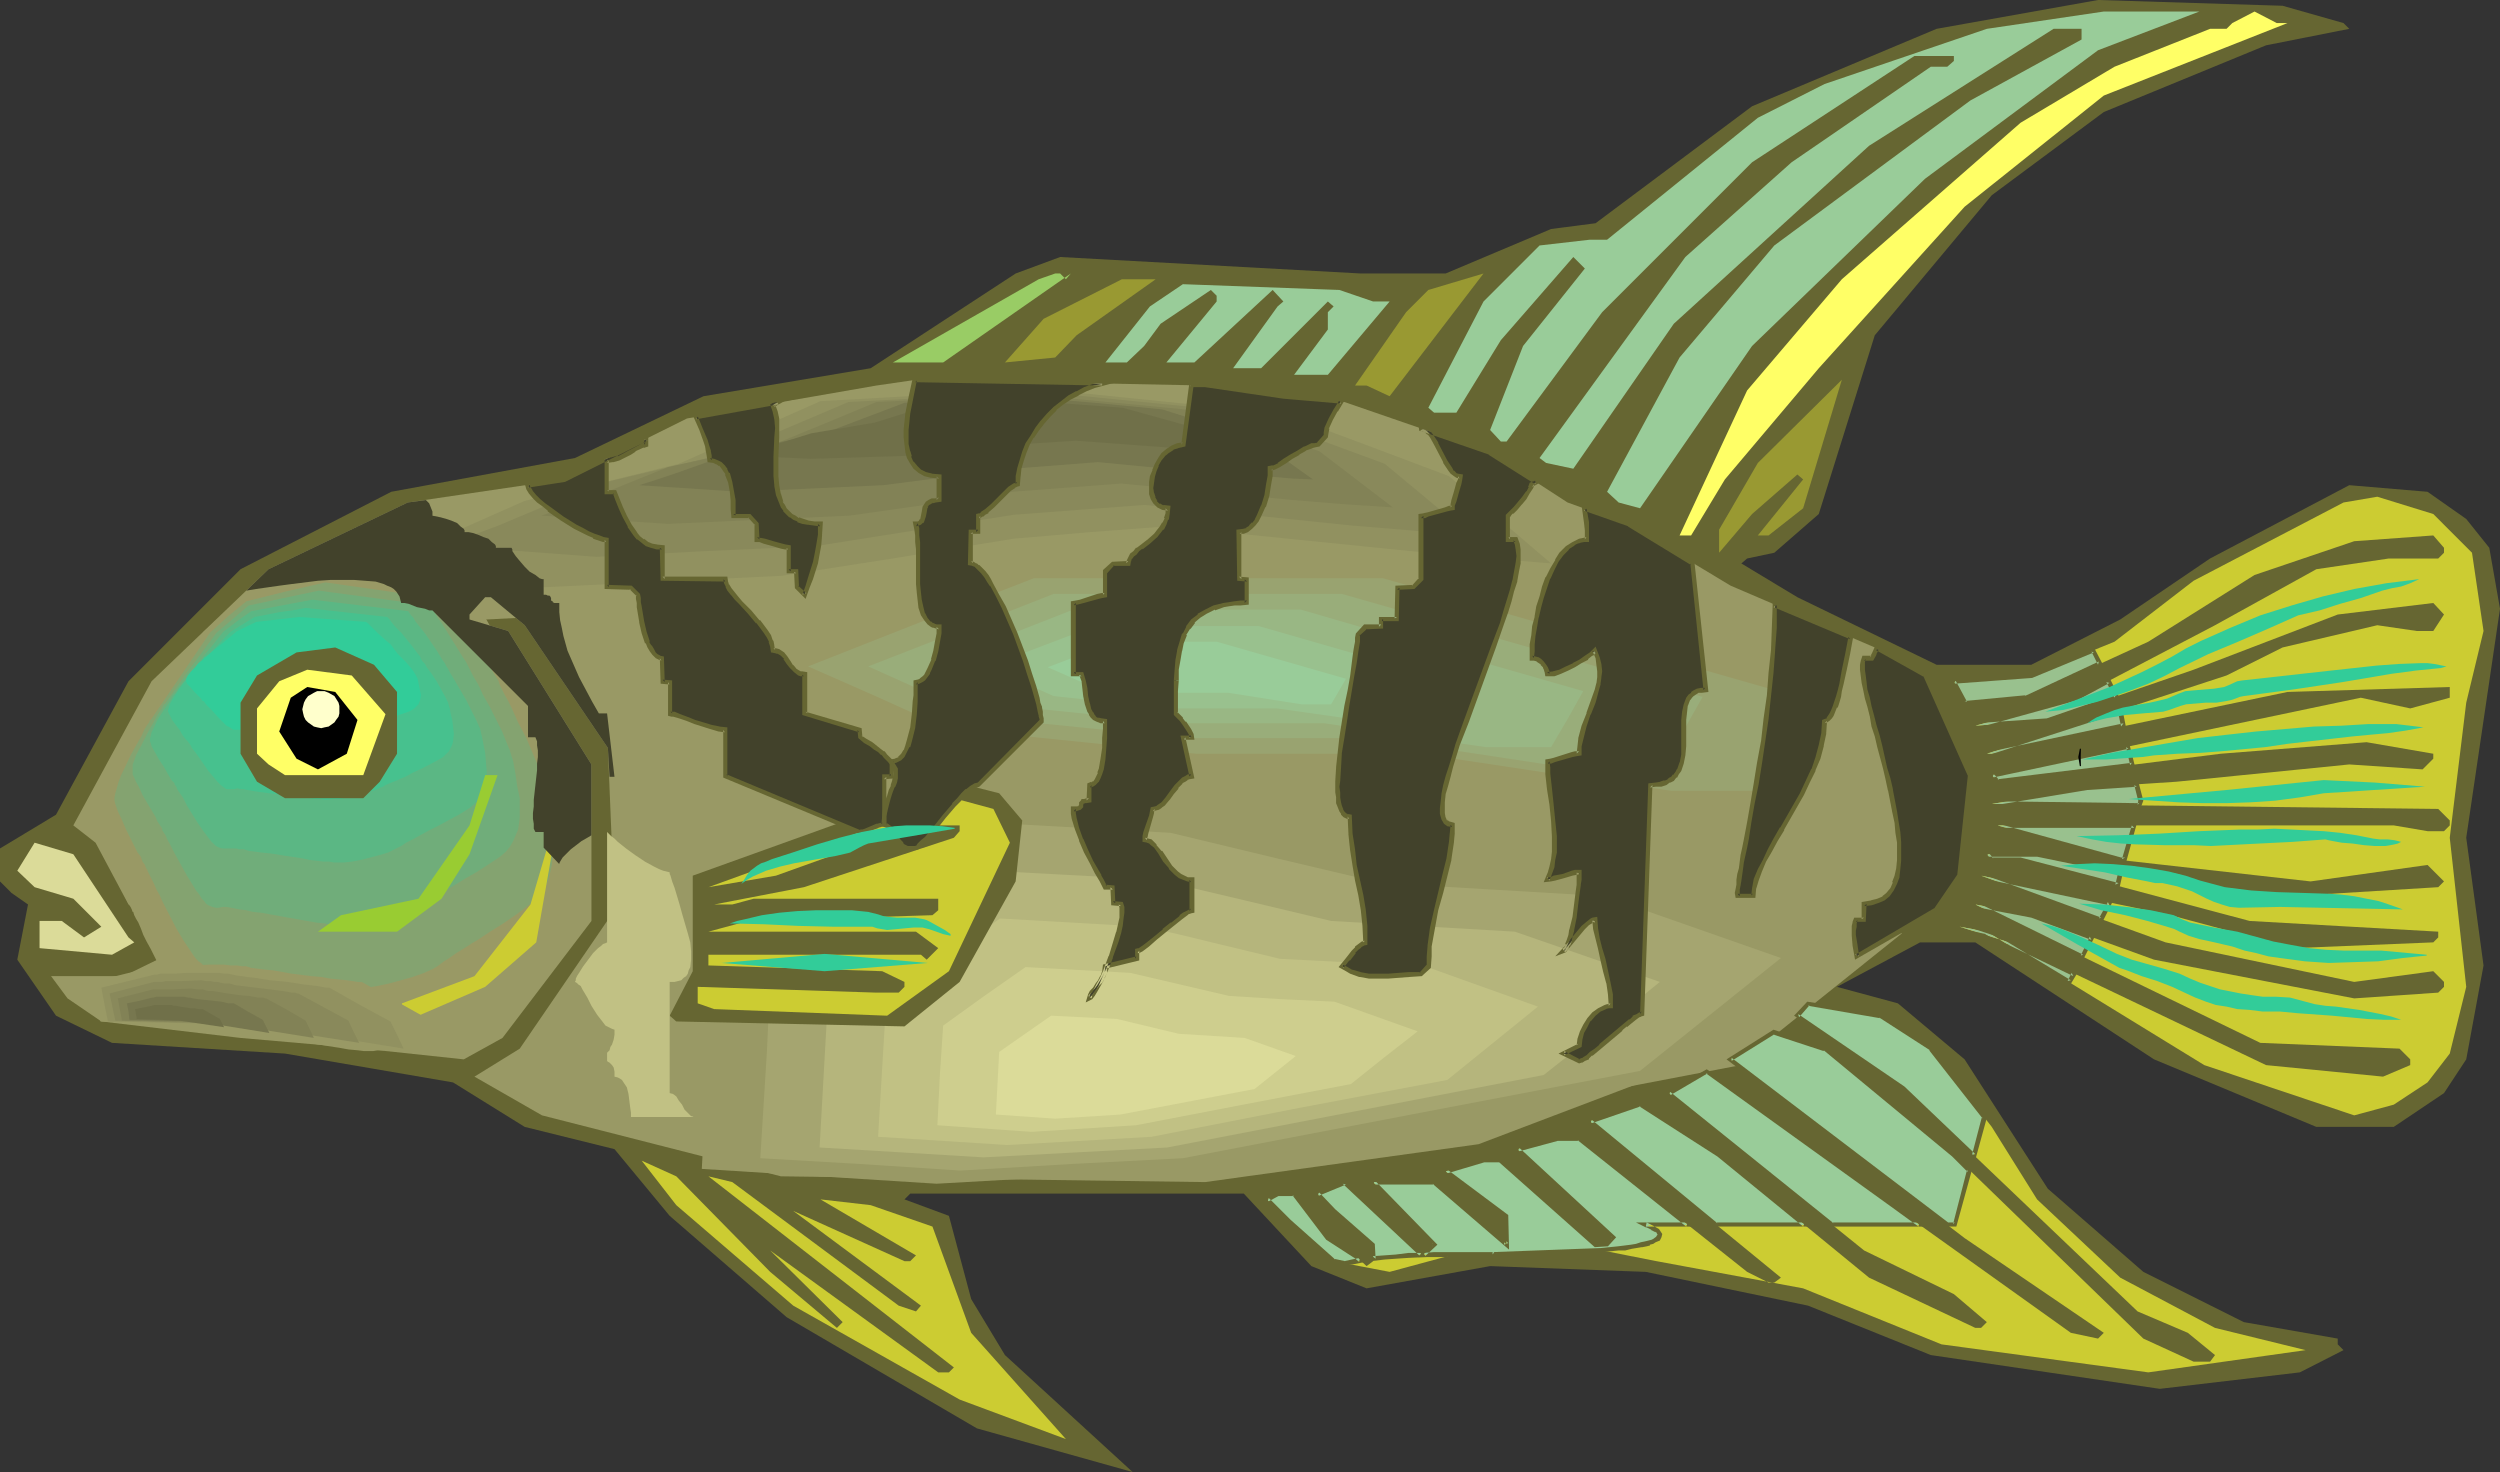 <?xml version="1.0" encoding="UTF-8" standalone="no"?>
<svg
   version="1.0"
   width="129.766mm"
   height="76.409mm"
   id="svg96"
   sodipodi:docname="Cichlid - Convict Male.wmf"
   xmlns:inkscape="http://www.inkscape.org/namespaces/inkscape"
   xmlns:sodipodi="http://sodipodi.sourceforge.net/DTD/sodipodi-0.dtd"
   xmlns="http://www.w3.org/2000/svg"
   xmlns:svg="http://www.w3.org/2000/svg">
  <rect width="100%" height="100%" fill="#333333" stroke="none"/>
  <sodipodi:namedview
     id="namedview96"
     pagecolor="#ffffff"
     bordercolor="#000000"
     borderopacity="0.25"
     inkscape:showpageshadow="2"
     inkscape:pageopacity="0.0"
     inkscape:pagecheckerboard="0"
     inkscape:deskcolor="#d1d1d1"
     inkscape:document-units="mm" />
  <defs
     id="defs1">
    <pattern
       id="WMFhbasepattern"
       patternUnits="userSpaceOnUse"
       width="6"
       height="6"
       x="0"
       y="0" />
  </defs>
  <path
     style="fill:#666632;fill-opacity:1;fill-rule:evenodd;stroke:none"
     d="m 459.751,4.525 1.131,1.131 -16.322,3.232 -31.835,13.09 -21.978,16.322 -22.947,27.473 -10.989,35.068 -8.726,7.595 -5.333,1.131 -1.131,0.97 10.989,6.626 27.31,13.252 h 18.584 l 17.453,-8.888 17.614,-11.959 27.31,-14.383 15.352,1.293 7.595,5.333 4.525,5.656 2.101,11.959 -6.626,44.926 3.394,25.049 -3.394,18.423 -4.363,6.626 -9.858,6.626 H 454.419 L 422.584,207.825 387.516,184.877 h -10.827 l -16.322,8.727 11.958,3.232 13.09,10.989 16.322,25.372 18.746,16.322 19.715,9.858 18.422,3.232 v 1.131 l 1.131,1.131 -8.565,4.363 -27.472,3.232 -44.925,-6.626 -24.078,-9.696 -31.835,-6.626 -30.542,-1.131 -24.24,4.363 -10.827,-4.363 -13.251,-14.221 H 178.568 l -1.131,1.131 8.726,3.232 4.363,16.322 6.626,10.989 25.048,22.948 L 191.657,280.224 154.328,258.407 131.381,238.53 120.553,225.44 102.939,221.076 88.88,212.35 55.914,206.693 21.978,204.592 10.989,199.259 3.394,188.27 5.494,177.443 2.262,175.18 0,172.918 v -6.464 l 10.989,-6.626 14.221,-26.18 21.978,-21.978 29.573,-15.191 36.037,-6.626 25.21,-12.12 32.805,-5.495 28.442,-18.585 8.726,-3.232 58.984,3.232 h 16.645 L 304.292,44.926 313.019,43.795 343.723,20.847 379.921,5.656 411.595,0 447.793,1.131 Z"
     id="path1" />
  <path
     style="fill:#99cc99;fill-opacity:1;fill-rule:evenodd;stroke:none"
     d="m 411.595,9.858 -33.936,25.21 -33.936,32.806 -21.978,31.836 -4.202,-1.131 -2.262,-2.101 14.221,-26.342 18.584,-21.978 38.461,-28.443 21.816,-11.959 V 5.656 h -5.494 L 366.67,28.604 328.371,63.511 308.656,91.953 303.323,90.822 302.03,89.853 330.633,50.421 351.48,31.836 378.79,13.09 h 3.232 l 1.293,-1.131 v -0.97 h -7.757 l -31.835,20.847 -29.411,29.412 -18.746,25.372 h -1.131 l -2.101,-2.262 6.464,-16.484 12.12,-15.191 -2.262,-2.262 -14.221,16.322 -8.726,14.221 h -4.363 l -1.131,-0.97 10.827,-20.847 10.989,-10.989 9.858,-1.131 h 3.394 L 344.854,23.11 357.944,16.484 389.779,5.656 412.726,2.262 h 18.746 z"
     id="path2" />
  <path
     style="fill:#ffff66;fill-opacity:1;fill-rule:evenodd;stroke:none"
     d="m 448.763,4.525 -36.037,14.221 -27.31,21.817 -28.603,31.675 -18.422,21.817 -6.626,10.989 h -2.262 L 342.753,76.601 361.337,54.784 396.404,24.079 414.827,13.09 433.572,5.656 h 3.232 l 1.131,-1.131 4.363,-2.262 4.363,2.262 z"
     id="path3" />
  <path
     style="fill:#99cc65;fill-opacity:1;fill-rule:evenodd;stroke:none"
     d="m 209.11,54.784 0.97,-1.131 -25.048,17.453 h -9.858 l 28.603,-16.322 3.232,-1.131 h 0.97 z"
     id="path4" />
  <path
     style="fill:#999932;fill-opacity:1;fill-rule:evenodd;stroke:none"
     d="m 268.094,75.631 h -2.262 l 10.019,-14.383 4.363,-4.363 10.827,-3.232 -18.422,24.079 z"
     id="path5" />
  <path
     style="fill:#999932;fill-opacity:1;fill-rule:evenodd;stroke:none"
     d="m 211.211,65.773 -4.202,4.363 -9.858,0.97 7.595,-8.565 15.352,-7.757 h 6.626 z"
     id="path6" />
  <path
     style="fill:#99cc99;fill-opacity:1;fill-rule:evenodd;stroke:none"
     d="m 269.387,59.148 h 3.232 l -12.12,14.383 h -6.626 l 6.626,-8.888 v -3.394 l 1.131,-1.131 -1.131,-0.97 -13.09,13.09 h -5.494 l 8.726,-12.12 1.131,-0.97 -2.101,-2.262 -15.352,14.221 h -5.494 l 9.858,-11.959 v -1.131 l -1.131,-1.131 -9.858,6.626 -3.232,4.363 -3.394,3.232 h -4.202 l 8.726,-10.989 6.464,-4.363 30.704,1.131 z"
     id="path7" />
  <path
     style="fill:#999965;fill-opacity:1;fill-rule:evenodd;stroke:none"
     d="m 251.773,77.732 11.958,1.131 28.603,9.858 15.19,9.858 12.12,4.363 19.877,11.959 28.28,12.12 9.858,5.495 8.888,19.554 -2.101,19.716 -4.525,6.787 -37.168,21.817 -17.776,10.828 -34.906,13.252 -53.651,7.434 -83.224,-1.131 -46.864,-11.959 -13.251,-7.595 8.888,-5.495 18.584,-27.15 -1.293,-31.836 -16.322,-24.079 -6.626,-5.495 h -1.131 l -3.07,3.394 v 0.97 l 7.595,2.262 16.322,26.18 v 30.705 l -17.453,22.948 -7.595,4.202 -19.715,-2.101 -24.078,-2.101 -27.31,-3.232 -6.626,-4.525 -3.232,-4.363 h 14.221 l 6.626,-3.232 3.232,-3.394 -8.888,-7.434 -6.464,-12.12 -4.363,-3.394 15.352,-28.281 22.947,-21.978 27.31,-13.09 30.704,-4.525 24.078,-11.959 37.168,-6.464 7.757,-1.131 56.722,1.131 z"
     id="path8" />
  <path
     style="fill:#999965;fill-opacity:1;fill-rule:evenodd;stroke:none"
     d="m 63.024,113.285 -14.382,5.656 40.4,2.909 57.691,-2.909 52.035,-8.565 34.582,-2.909 54.782,5.818 31.835,2.747 -23.109,-20.201 -37.491,-14.383 -54.782,-5.818 -49.126,2.909 -31.835,14.383 -34.582,8.727 z"
     id="path9" />
  <path
     style="fill:#919160;fill-opacity:1;fill-rule:evenodd;stroke:none"
     d="m 80.315,108.114 -12.605,4.848 35.229,2.424 50.419,-2.424 22.786,-3.555 22.624,-3.717 15.029,-1.293 15.029,-1.131 23.917,2.424 23.917,2.424 13.898,1.293 13.736,1.131 -10.019,-8.565 -10.019,-8.565 -16.322,-6.141 -16.483,-6.141 -47.672,-4.848 -42.824,2.424 -13.898,6.141 -13.898,6.141 -15.029,3.717 -15.19,3.555 -11.312,5.01 z"
     id="path10" />
  <path
     style="fill:#89895b;fill-opacity:1;fill-rule:evenodd;stroke:none"
     d="m 97.768,103.104 -10.827,4.04 7.595,0.485 7.434,0.485 15.029,1.131 21.493,-1.131 21.493,-0.97 19.392,-3.071 19.392,-3.071 12.766,-0.97 12.928,-0.97 20.362,1.939 20.362,2.101 11.797,0.97 11.797,1.131 -17.13,-14.221 -14.059,-5.171 -13.898,-5.01 -40.723,-4.04 -18.261,1.131 -18.261,0.97 -11.797,5.01 -11.797,5.01 -12.928,3.071 -12.928,3.071 z"
     id="path11" />
  <path
     style="fill:#828256;fill-opacity:1;fill-rule:evenodd;stroke:none"
     d="m 115.059,98.094 -8.888,3.07 12.443,0.808 12.443,0.808 17.776,-0.808 17.776,-0.808 15.998,-2.262 15.998,-2.424 10.666,-0.808 10.666,-0.808 16.806,1.616 16.806,1.616 9.858,0.808 9.858,0.646 -14.382,-10.989 -11.474,-4.04 -11.635,-3.879 -33.613,-3.232 -30.219,1.454 -9.696,4.04 -9.858,4.04 -21.331,4.687 z"
     id="path12" />
  <path
     style="fill:#77774f;fill-opacity:1;fill-rule:evenodd;stroke:none"
     d="m 132.35,92.923 -3.394,1.131 -3.555,1.131 19.715,1.293 14.059,-0.646 14.059,-0.646 12.605,-1.616 12.766,-1.616 16.806,-1.293 13.413,1.293 13.413,0.97 7.595,0.646 3.878,0.323 3.878,0.162 -11.15,-7.919 -9.211,-2.909 -9.211,-2.909 -13.251,-1.293 -13.413,-1.131 -23.917,1.131 -15.352,5.818 -16.968,3.555 z"
     id="path13" />
  <path
     style="fill:#707049;fill-opacity:1;fill-rule:evenodd;stroke:none"
     d="m 149.803,87.913 -5.171,1.454 14.544,0.646 20.685,-0.646 18.584,-2.101 12.605,-0.808 19.554,1.454 11.312,0.646 -8.242,-4.848 -13.413,-3.717 -19.715,-1.454 -17.614,0.808 -11.312,3.555 -12.443,2.101 z"
     id="path14" />
  <path
     style="fill:#999965;fill-opacity:1;fill-rule:evenodd;stroke:none"
     d="m 39.915,123.951 7.918,-7.111 17.453,-4.363 27.31,4.363 v 0 l 0.162,0.162 0.162,0.485 0.485,0.646 0.646,0.97 0.646,1.293 0.808,1.293 0.808,1.454 0.808,1.454 3.717,6.464 0.808,1.616 0.646,1.293 0.646,1.293 0.485,0.97 0.485,1.131 0.485,1.293 0.646,1.293 0.808,1.454 0.808,1.778 1.616,3.394 0.808,1.939 1.454,3.555 1.454,3.555 0.485,1.616 0.485,1.616 0.323,1.454 0.323,1.293 0.162,1.293 0.162,1.454 0.323,1.454 0.162,1.616 0.485,3.394 0.162,3.394 -0.162,1.778 -0.162,1.778 -0.323,1.616 -0.485,1.778 -0.646,1.616 -0.808,1.454 -1.293,1.293 -1.293,1.293 -2.909,2.424 -2.909,2.101 -2.909,1.939 -2.586,1.778 -2.586,1.454 -2.101,1.616 -1.131,0.646 -0.808,0.485 -0.808,0.646 -0.808,0.646 -0.646,0.485 -0.808,0.485 -1.131,0.485 -1.131,0.646 -2.424,0.97 -2.586,0.808 -2.586,0.646 -2.586,0.646 -1.131,0.323 h -1.131 l -0.97,0.162 h -0.808 -0.485 -0.485 l -1.293,-0.162 -1.778,-0.162 -1.778,-0.323 -2.101,-0.323 -2.101,-0.323 -9.211,-1.778 -2.262,-0.485 -1.939,-0.323 -1.778,-0.323 -0.808,-0.162 -0.808,-0.162 -1.131,-0.162 -0.646,-0.162 -0.323,-0.162 h -1.131 -1.131 -0.808 l -0.97,0.162 -0.808,-0.323 -0.323,-0.162 -0.485,-0.323 -0.485,-0.485 -0.485,-0.646 -0.646,-0.808 -0.646,-0.97 -0.646,-1.131 -0.808,-1.293 -1.454,-2.909 -3.07,-6.141 -0.808,-1.454 -0.646,-1.293 -0.485,-1.293 -0.485,-1.131 -0.485,-0.808 -0.323,-0.646 -0.162,-0.485 v -0.162 h -0.162 l -0.162,-0.485 -0.323,-0.646 -0.485,-0.808 -0.485,-0.97 -0.485,-1.131 -1.293,-2.424 -1.293,-2.747 -1.131,-2.586 -0.485,-1.293 -0.485,-1.131 -0.323,-0.808 -0.162,-0.808 v -0.808 l 0.162,-0.97 0.323,-1.293 0.485,-1.293 0.646,-1.616 0.646,-1.454 1.454,-3.232 1.616,-3.071 0.646,-1.454 0.646,-1.131 0.485,-0.97 0.485,-0.808 0.162,-0.485 0.162,-0.162 v 0 z"
     id="path15" />
  <path
     style="fill:#84a370;fill-opacity:1;fill-rule:evenodd;stroke:none"
     d="m 41.208,124.113 3.555,-3.232 3.555,-2.909 7.757,-1.939 7.757,-1.778 12.443,1.778 12.282,1.939 v 0 l 0.323,0.485 0.323,0.646 0.485,0.808 0.646,0.97 0.646,1.131 0.808,1.131 0.808,1.454 3.232,5.495 0.646,1.293 0.646,1.131 0.646,0.97 0.323,0.97 0.485,0.97 0.485,0.97 0.646,1.131 0.646,1.293 1.293,2.909 1.616,3.071 1.293,3.071 1.293,3.071 0.485,1.293 0.323,1.454 0.323,1.293 0.162,0.97 0.162,1.131 0.162,1.293 0.485,2.424 0.485,2.909 v 2.909 1.454 l -0.162,1.616 -0.323,1.454 -0.323,1.293 -0.646,1.454 -0.808,1.293 -0.97,1.131 -1.293,1.131 -2.586,1.939 -2.586,1.778 -2.586,1.616 -2.424,1.616 -1.131,0.646 -0.485,0.323 -0.485,0.323 -2.101,1.293 -1.616,1.131 -0.808,0.485 -0.646,0.485 -0.646,0.485 -0.808,0.485 -1.778,0.808 -2.262,0.808 -2.262,0.646 -2.424,0.646 -2.262,0.485 -2.101,0.323 h -0.808 -0.808 -0.808 -1.293 l -1.454,-0.323 -1.616,-0.162 -1.939,-0.323 -1.939,-0.323 -4.04,-0.646 -4.202,-0.646 -1.939,-0.485 -1.778,-0.323 -0.808,-0.162 h -0.808 l -1.293,-0.323 -1.131,-0.162 h -0.485 l -0.323,-0.162 -1.131,-0.162 -0.808,0.162 h -0.808 -0.808 l -0.808,-0.162 -0.323,-0.323 -0.323,-0.323 -0.485,-0.323 -0.485,-0.485 -0.485,-0.646 -0.646,-0.97 -0.646,-0.97 -0.646,-0.97 -1.454,-2.424 -2.747,-5.333 -0.485,-1.131 -0.646,-1.131 -0.485,-1.131 -0.485,-0.97 -0.323,-0.646 -0.323,-0.646 -0.162,-0.323 v -0.162 l -0.162,-0.162 -0.162,-0.323 -0.162,-0.485 -0.485,-0.646 -0.323,-0.97 -0.646,-0.808 -1.131,-2.262 -1.131,-2.262 -0.97,-2.262 -0.485,-0.97 -0.323,-0.808 -0.323,-0.97 -0.162,-0.646 v -0.646 l 0.162,-0.808 0.323,-1.131 0.323,-1.131 0.485,-1.293 0.646,-1.293 1.293,-2.747 1.454,-2.586 0.646,-1.131 0.485,-1.131 0.485,-0.808 0.485,-0.646 0.162,-0.485 h 0.162 z"
     id="path16" />
  <path
     style="fill:#70ad7a;fill-opacity:1;fill-rule:evenodd;stroke:none"
     d="m 42.501,124.113 6.302,-5.333 13.736,-2.909 10.827,1.454 10.989,1.454 v 0.162 l 0.323,0.323 0.323,0.485 0.485,0.808 0.485,0.808 0.646,0.808 1.293,2.101 2.909,4.687 0.646,0.97 0.485,0.97 0.485,0.97 0.323,0.646 0.485,0.808 0.485,0.808 0.485,0.97 0.485,1.131 0.646,1.131 0.646,1.131 1.293,2.586 1.293,2.586 0.97,2.424 0.485,1.131 0.323,1.131 0.323,0.97 0.162,0.97 0.162,0.808 0.162,0.97 0.323,2.262 0.485,2.262 v 2.586 1.131 l -0.162,1.293 -0.162,1.131 -0.485,1.131 -0.485,1.131 -0.646,1.131 -0.808,0.97 -1.131,0.97 -2.424,1.616 -2.262,1.454 -2.262,1.293 -2.101,1.293 -1.939,1.131 -1.778,0.97 -1.454,0.97 -1.293,0.808 -0.485,0.323 -0.808,0.323 -1.616,0.808 -1.939,0.646 -2.101,0.646 -2.101,0.646 -1.939,0.323 -1.778,0.323 h -0.808 -0.646 -0.808 -1.131 l -1.293,-0.162 -1.454,-0.323 -1.616,-0.162 -1.778,-0.323 -3.717,-0.646 -3.555,-0.646 -1.778,-0.323 -1.616,-0.162 -1.293,-0.323 -1.293,-0.162 -0.808,-0.162 -0.808,-0.162 -0.97,-0.162 h -0.808 l -0.808,0.162 h -0.485 l -0.646,-0.162 -0.808,-0.323 -0.485,-0.323 -0.323,-0.485 -0.485,-0.485 -0.485,-0.808 -0.646,-0.808 -0.485,-0.808 -1.293,-2.101 -2.424,-4.363 -0.97,-1.939 -0.485,-0.808 -0.323,-0.808 -0.323,-0.485 -0.323,-0.485 v -0.323 l -0.162,-0.162 v -0.162 l -0.162,-0.162 -0.323,-0.485 -0.323,-0.485 -0.323,-0.808 -0.485,-0.808 -0.97,-1.616 -1.131,-1.939 -0.808,-1.778 -0.485,-0.808 -0.323,-0.808 -0.323,-0.646 v -0.646 -0.485 -0.808 l 0.323,-0.808 0.323,-0.97 1.131,-2.101 1.131,-2.262 1.293,-2.262 0.485,-0.97 0.485,-0.808 0.485,-0.646 0.323,-0.646 0.162,-0.323 h 0.162 l 5.01,-7.111 z"
     id="path17" />
  <path
     style="fill:#5bb784;fill-opacity:1;fill-rule:evenodd;stroke:none"
     d="m 43.794,123.951 2.747,-2.101 2.747,-1.939 5.979,-1.131 5.979,-1.131 9.534,1.131 9.373,1.131 v 0.162 l 0.162,0.162 0.323,0.485 0.485,0.485 0.323,0.646 0.646,0.808 1.293,1.616 2.424,3.555 0.97,1.616 0.485,0.646 0.323,0.646 0.323,0.485 0.323,0.646 0.97,1.616 1.131,1.939 1.131,1.939 0.97,1.939 0.97,1.939 0.808,1.778 0.162,0.808 0.162,0.646 0.162,0.808 0.162,0.808 0.323,1.616 0.162,1.939 0.162,1.939 -0.162,1.778 -0.162,0.97 -0.323,0.97 -0.485,0.808 -0.646,0.97 -0.646,0.646 -0.97,0.808 -2.101,1.293 -2.101,1.131 -1.778,0.97 -1.939,0.97 -1.778,0.97 -1.454,0.808 -1.293,0.646 -0.97,0.646 -1.293,0.646 -1.293,0.646 -1.616,0.485 -3.717,0.97 -1.778,0.323 -1.454,0.162 h -1.454 -0.646 l -0.808,-0.162 h -1.131 l -1.293,-0.162 -1.454,-0.162 -1.454,-0.323 -3.232,-0.485 -3.07,-0.485 -1.616,-0.162 -1.293,-0.162 -1.293,-0.162 -0.97,-0.323 h -0.97 l -0.485,-0.162 h -0.97 -0.646 -0.646 -0.485 l -0.646,-0.162 -0.646,-0.323 -0.323,-0.323 -0.323,-0.323 -0.323,-0.323 -0.485,-0.646 -0.97,-1.293 -1.131,-1.616 -2.101,-3.394 -0.808,-1.616 -0.808,-1.131 -0.323,-0.485 -0.162,-0.485 -0.162,-0.162 v -0.162 h -0.162 v -0.323 l -0.323,-0.323 -0.323,-0.323 -0.646,-1.131 -0.808,-1.454 -0.97,-1.454 -0.808,-1.454 -0.646,-1.131 -0.162,-0.646 -0.162,-0.323 v -0.485 l 0.162,-0.646 0.162,-0.646 0.323,-0.646 0.808,-1.778 1.131,-1.778 1.131,-1.616 0.485,-0.808 0.323,-0.646 0.485,-0.485 0.323,-0.485 0.162,-0.323 v 0 z"
     id="path18" />
  <path
     style="fill:#47c18e;fill-opacity:1;fill-rule:evenodd;stroke:none"
     d="m 45.248,123.951 4.686,-2.909 5.01,-0.97 2.424,-0.323 2.586,-0.485 15.998,1.778 v 0 l 0.162,0.162 0.323,0.323 0.323,0.485 0.808,0.97 1.131,1.131 2.101,2.586 0.97,1.293 0.646,0.808 0.162,0.485 0.323,0.485 0.485,0.485 0.323,0.646 0.97,1.293 0.97,1.454 0.808,1.454 0.808,1.454 0.646,1.293 0.162,0.646 0.162,0.485 0.162,0.97 0.162,0.646 0.162,0.646 0.162,1.293 0.162,1.454 -0.162,1.454 -0.162,0.646 -0.323,0.646 -0.323,0.646 -0.485,0.485 -0.646,0.646 -0.808,0.485 -3.394,1.778 -1.778,0.808 -1.454,0.808 -0.808,0.323 -0.646,0.323 -1.293,0.485 -1.131,0.485 -0.485,0.323 -0.485,0.162 -0.97,0.485 -1.131,0.323 -1.454,0.485 -1.454,0.323 -3.07,0.646 h -1.293 l -1.131,0.162 h -0.485 l -0.808,-0.162 H 61.893 l -1.131,-0.162 -2.586,-0.323 -2.586,-0.323 -2.747,-0.323 -2.424,-0.323 -0.97,-0.162 -0.97,-0.162 -0.646,-0.162 h -0.485 l -0.808,-0.162 -0.646,0.162 h -0.485 -0.323 -0.646 l -0.485,-0.323 -0.646,-0.485 -0.646,-0.646 -0.808,-0.97 -0.97,-1.131 -1.778,-2.586 -0.808,-1.131 -0.646,-0.808 -0.162,-0.323 -0.162,-0.323 -0.162,-0.162 v -0.162 h -0.162 v -0.162 l -0.162,-0.162 -0.323,-0.323 -0.646,-0.808 -0.646,-1.131 -1.454,-1.939 -0.485,-0.97 -0.162,-0.323 -0.162,-0.323 v -0.323 l 0.162,-0.485 0.162,-0.485 0.162,-0.485 0.808,-1.293 0.808,-1.293 0.97,-1.293 0.808,-0.97 0.323,-0.323 0.162,-0.323 0.162,-0.323 h 0.162 l 3.717,-4.04 z"
     id="path19" />
  <path
     style="fill:#32cc99;fill-opacity:1;fill-rule:evenodd;stroke:none"
     d="m 46.541,123.79 3.717,-1.778 8.403,-0.97 13.251,0.97 v 0.162 h 0.162 l 0.485,0.485 0.646,0.646 0.808,0.808 1.778,1.616 0.808,0.646 0.485,0.646 0.323,0.485 0.646,0.808 1.616,1.616 0.808,0.97 0.646,0.808 0.485,0.808 0.323,0.646 0.162,0.808 0.162,0.808 0.162,0.808 0.162,0.808 -0.162,0.97 -0.323,0.808 -0.323,0.323 -0.485,0.485 -0.485,0.323 -0.646,0.323 -2.909,0.97 -2.586,0.97 -1.131,0.485 -1.131,0.323 -0.808,0.323 -0.485,0.162 -0.323,0.162 -0.808,0.323 -0.97,0.162 -2.424,0.485 -2.424,0.323 -1.131,0.162 h -0.808 -0.646 -0.646 l -0.646,-0.162 h -0.97 l -2.101,-0.162 -2.262,-0.162 -2.101,-0.323 -1.939,-0.162 -0.97,-0.162 h -0.646 -0.646 l -0.485,-0.162 h -0.485 -0.485 -0.808 -0.485 l -0.323,-0.162 -0.485,-0.323 -0.646,-0.323 -0.646,-0.646 -0.808,-0.808 -1.454,-1.616 -0.646,-0.646 -0.485,-0.485 -0.323,-0.485 -0.162,-0.162 h -0.162 l -0.323,-0.485 -0.485,-0.485 -0.646,-0.646 -1.131,-1.293 -0.485,-0.485 -0.162,-0.485 v -0.162 -0.323 l 0.323,-0.646 0.646,-0.808 0.808,-0.808 0.646,-0.808 0.646,-0.485 0.485,-0.485 v -0.162 h 0.162 z"
     id="path20" />
  <path
     style="fill:#999965;fill-opacity:1;fill-rule:evenodd;stroke:none"
     d="m 340.652,209.117 32.482,-26.018 -40.723,-14.383 -51.389,-2.909 -48.642,-11.474 -51.389,-2.909 -40.723,28.927 -2.586,48.966 46.056,2.909 51.389,-2.909 z"
     id="path21" />
  <path
     style="fill:#a5a570;fill-opacity:1;fill-rule:evenodd;stroke:none"
     d="m 321.745,210.087 27.634,-22.14 -34.582,-12.12 -21.816,-1.293 -21.978,-1.293 -20.523,-4.848 -20.846,-5.01 -43.632,-2.424 -34.582,24.564 -0.97,20.847 -1.293,20.847 19.554,1.131 19.715,1.293 21.816,-1.293 21.816,-1.131 44.763,-8.565 z"
     id="path22" />
  <path
     style="fill:#b5b57c;fill-opacity:1;fill-rule:evenodd;stroke:none"
     d="m 302.838,210.895 11.474,-9.05 11.312,-9.212 -28.442,-9.858 -36.037,-2.101 -16.968,-4.04 -17.13,-4.04 -17.938,-0.97 -18.099,-0.97 -14.059,10.02 -14.221,10.181 -0.97,16.969 -0.97,17.292 16.16,0.97 15.998,0.97 18.099,-0.97 17.938,-0.97 z"
     id="path23" />
  <path
     style="fill:#c1c184;fill-opacity:1;fill-rule:evenodd;stroke:none"
     d="m 283.931,211.865 17.776,-14.383 -22.139,-7.919 -28.442,-1.454 -13.413,-3.232 -6.626,-1.616 -6.626,-1.454 -28.28,-1.616 -11.15,7.919 -11.15,7.919 -0.808,13.413 -0.808,13.575 25.371,1.616 28.28,-1.616 28.926,-5.656 z"
     id="path24" />
  <path
     style="fill:#cece8e;fill-opacity:1;fill-rule:evenodd;stroke:none"
     d="m 265.024,212.673 6.464,-5.171 6.626,-5.171 -16.322,-5.818 -10.342,-0.485 -10.342,-0.646 -19.392,-4.525 -20.523,-1.131 -8.08,5.656 -8.08,5.818 -0.646,9.696 -0.485,9.858 18.422,1.293 20.523,-1.293 21.008,-4.04 z"
     id="path25" />
  <path
     style="fill:#dbdb99;fill-opacity:1;fill-rule:evenodd;stroke:none"
     d="m 246.117,213.642 8.08,-6.464 -10.019,-3.555 -12.928,-0.808 -12.12,-2.909 -12.928,-0.646 -10.181,7.111 -0.646,12.282 11.635,0.808 12.766,-0.808 z"
     id="path26" />
  <path
     style="fill:#999932;fill-opacity:1;fill-rule:evenodd;stroke:none"
     d="m 346.955,105.044 h -2.101 l 8.888,-10.989 -1.131,-0.97 -8.888,7.757 -6.464,7.595 v -4.525 L 344.854,90.822 361.337,74.5 353.742,99.711 Z"
     id="path27" />
  <path
     style="fill:#cccc32;fill-opacity:1;fill-rule:evenodd;stroke:none"
     d="m 484.961,108.437 2.262,15.353 -3.394,14.06 -3.232,26.503 3.232,29.251 -3.232,13.09 -4.363,5.656 -6.626,4.363 -7.757,2.101 -29.411,-9.858 -42.662,-26.18 -5.333,-0.97 9.696,3.071 50.419,24.079 22.947,2.262 5.333,-2.262 v -1.131 l -2.101,-2.101 -27.31,-1.131 -55.914,-27.15 10.989,2.101 24.078,8.727 39.269,7.595 16.483,-1.131 1.131,-1.131 v -0.97 l -2.101,-2.101 -15.514,2.101 -37.006,-7.757 -36.198,-13.09 37.168,7.757 24.078,6.464 27.472,-1.131 0.97,-0.97 v -1.131 l -37.006,-2.101 -44.925,-11.959 h -5.656 l -0.97,-1.131 h 9.858 l 41.693,8.727 37.006,-2.262 1.131,-1.131 -3.232,-3.232 -22.947,3.232 -37.33,-4.202 -24.078,-6.787 h 77.73 l 6.626,1.131 h 3.232 l 1.131,-1.131 V 160.959 l -2.262,-2.262 -83.062,-0.97 h -4.525 l 18.746,-3.232 17.453,-1.131 33.936,-3.394 14.382,0.97 2.101,-2.101 v -0.97 l -13.09,-2.262 -28.603,2.262 -43.794,5.495 -1.131,-1.293 72.397,-15.191 9.696,2.101 7.757,-2.101 v -2.101 l -31.835,0.97 -58.014,12.12 h -0.97 l 47.026,-15.353 10.989,-5.495 18.584,-4.363 7.757,1.131 h 3.232 l 2.101,-3.232 -2.101,-2.262 -18.746,2.262 -28.28,10.828 -28.603,9.858 -14.221,1.131 19.877,-5.495 27.149,-14.221 19.877,-10.989 14.221,-2.101 h 9.696 l 1.131,-1.131 v -0.97 l -2.101,-2.424 -15.514,1.131 -19.554,6.626 -20.846,13.09 -23.917,10.989 -12.12,0.97 -2.101,-4.202 15.19,-1.131 16.322,-6.626 15.514,-11.959 29.411,-15.353 6.626,-1.131 10.989,3.394 z"
     id="path28" />
  <path
     style="fill:#666632;fill-opacity:1;fill-rule:evenodd;stroke:none"
     d="m 77.891,135.749 v 12.12 l -3.394,5.495 -3.232,3.232 H 55.914 l -5.494,-3.232 -3.232,-5.495 v -10.02 l 3.232,-5.333 7.757,-4.525 7.595,-0.97 7.595,3.394 z"
     id="path29" />
  <path
     style="fill:#ffff66;fill-opacity:1;fill-rule:evenodd;stroke:none"
     d="m 75.629,140.112 -4.363,11.959 H 55.914 l -3.232,-2.101 -2.262,-2.101 v -8.888 l 4.363,-5.333 5.494,-2.262 8.726,1.131 z"
     id="path30" />
  <path
     style="fill:#000000;fill-opacity:1;fill-rule:evenodd;stroke:none"
     d="m 70.134,141.243 -2.101,6.626 -5.656,3.071 -4.202,-2.101 -3.394,-5.333 2.262,-6.626 3.232,-2.101 5.494,0.97 z"
     id="path31" />
  <path
     style="fill:#99cc32;fill-opacity:1;fill-rule:evenodd;stroke:none"
     d="m 92.112,167.585 -5.494,8.727 -8.726,6.464 H 62.378 l 4.525,-3.232 15.19,-3.232 10.019,-14.383 3.07,-9.858 h 2.424 z"
     id="path32" />
  <path
     style="fill:#666632;fill-opacity:1;fill-rule:evenodd;stroke:none"
     d="m 200.545,160.959 -1.293,11.959 -10.989,19.716 -10.827,8.727 -44.763,-0.97 -1.293,-1.131 4.525,-8.727 v -18.746 l 51.227,-18.423 8.888,2.262 z"
     id="path33" />
  <path
     style="fill:#cccc32;fill-opacity:1;fill-rule:evenodd;stroke:none"
     d="m 198.121,165.322 -11.958,25.21 -12.12,8.727 -33.936,-1.293 -3.232,-1.131 v -3.232 l 35.067,1.131 h 4.363 l 1.131,-1.131 v -0.97 l -4.363,-2.101 -34.098,-1.131 v -2.101 h 41.693 l 1.131,0.97 2.262,-2.262 -4.363,-3.232 h -40.723 l 7.757,-2.101 36.198,-1.131 1.131,-0.97 v -2.262 h -36.198 l -4.202,1.131 h -3.555 l 17.614,-3.394 29.411,-9.696 1.131,-1.293 v -1.131 H 179.699 l -27.472,9.858 -13.251,2.262 48.157,-17.453 7.757,2.101 z"
     id="path34" />
  <path
     style="fill:#dbdb99;fill-opacity:1;fill-rule:evenodd;stroke:none"
     d="m 25.21,183.907 1.131,0.97 -4.363,2.424 -14.221,-1.293 v -5.333 h 4.363 l 4.363,3.232 3.394,-2.101 -5.494,-5.495 -7.595,-2.262 -3.394,-3.232 3.394,-5.495 7.595,2.262 z"
     id="path35" />
  <path
     style="fill:#cccc32;fill-opacity:1;fill-rule:evenodd;stroke:none"
     d="m 105.201,184.877 -10.019,8.727 -13.09,5.656 h -3.232 v -2.424 l 14.221,-5.333 10.989,-14.06 3.232,-10.989 h 1.131 z"
     id="path36" />
  <path
     style="fill:#cccc32;fill-opacity:1;fill-rule:evenodd;stroke:none"
     d="m 378.79,205.724 11.958,15.353 8.888,14.221 16.322,15.353 18.584,9.858 17.776,4.363 -30.866,4.363 -40.562,-5.495 -27.149,-10.989 -28.765,-5.333 -10.666,-2.101 -29.734,0.97 -11.958,3.232 -10.989,-2.101 -8.726,-7.757 -4.363,-4.363 2.101,-1.131 h 3.232 l 6.626,8.727 5.333,3.394 2.262,2.101 1.293,-0.97 v -3.232 l -7.757,-6.626 -3.232,-3.394 5.333,-2.262 15.352,14.383 2.262,-2.101 -11.958,-12.282 h 11.958 l 14.221,12.282 v -5.656 l -11.958,-8.727 7.434,-2.101 h 3.394 l 18.584,16.484 h 2.262 l 1.131,-1.293 -18.746,-17.453 7.757,-2.101 h 4.363 l 32.966,26.18 4.202,2.101 h 1.131 l 1.293,-0.97 -37.491,-30.705 9.858,-3.232 15.514,9.858 29.411,24.079 20.846,9.858 h 1.131 l 1.131,-1.131 -6.464,-5.495 -17.614,-8.565 -38.299,-30.867 7.434,-4.202 36.36,26.18 35.067,25.049 5.333,1.131 1.131,-1.131 -27.31,-18.585 -45.894,-35.068 8.565,-5.333 9.858,3.232 25.371,20.847 37.168,36.038 9.858,4.525 h 3.232 l 0.97,-1.293 -5.333,-4.363 -9.858,-4.202 -45.894,-43.795 -20.846,-14.221 2.101,-2.424 14.221,2.424 z"
     id="path37" />
  <path
     style="fill:#cccc32;fill-opacity:1;fill-rule:evenodd;stroke:none"
     d="m 151.096,249.519 13.09,10.989 1.131,-1.131 -14.221,-14.06 32.966,23.918 h 2.101 l 0.97,-0.97 -48.157,-37.492 4.686,1.131 32.643,24.241 3.394,1.131 0.97,-1.131 -25.048,-18.585 21.816,9.858 h 1.131 l 1.131,-1.131 -18.746,-10.989 9.858,1.131 12.12,4.202 7.595,20.847 18.584,20.847 -20.846,-7.757 -32.643,-18.423 -22.947,-19.716 -6.787,-8.727 6.787,3.071 z"
     id="path38" />
  <path
     style="fill:#99cc99;fill-opacity:1;fill-rule:evenodd;stroke:none"
     d="m 387.193,226.732 2.101,-7.434 -10.504,-13.575 -9.858,-6.464 -14.221,-2.424 -2.101,2.424 20.846,14.221 z m -123.462,21.17 1.616,-0.323 1.616,-0.323 -1.131,-0.97 -5.333,-3.394 -6.626,-8.727 h -3.232 l -2.101,1.131 4.363,4.363 8.726,7.757 z m 5.656,-0.97 v -2.747 l -7.757,-6.626 -3.232,-3.394 5.333,-2.262 15.19,14.221 -2.586,0.162 -2.586,0.162 -2.262,0.323 z m 9.858,-0.808 h 2.101 2.262 2.262 2.262 5.01 v -0.162 l 21.17,-0.646 1.616,-0.162 1.454,-0.162 1.454,-0.162 1.131,-0.162 1.131,-0.323 0.97,-0.162 0.808,-0.162 0.646,-0.162 0.646,-0.323 0.485,-0.162 0.646,-0.323 0.323,-0.485 v -0.323 l -0.162,-0.485 -0.323,-0.323 -0.97,-0.646 -0.97,-0.485 h -0.162 -0.162 8.242 l -21.331,-16.969 h -4.363 l -7.757,2.101 18.746,17.453 -1.131,1.293 h -2.262 l -18.584,-16.484 h -3.394 l -7.434,2.101 11.958,8.727 v 5.656 L 281.345,231.904 H 269.387 l 11.958,12.282 z m 57.368,-5.818 -24.725,-20.362 9.858,-3.232 15.514,9.858 16.806,13.736 z m 22.786,0 -31.997,-25.857 7.434,-4.202 36.36,26.18 5.333,3.879 h -15.998 z m 22.462,0 h 1.616 l 2.909,-10.666 -3.07,-3.071 -25.371,-20.847 -9.858,-3.232 -8.565,5.333 z"
     id="path39" />
  <path
     style="fill:#666632;fill-opacity:1;fill-rule:evenodd;stroke:none"
     d="m 387.516,227.54 2.262,-8.242 -10.666,-13.898 -10.019,-6.626 -14.544,-2.262 -2.586,2.747 21.17,14.544 v -0.162 l 14.382,13.898 v -1.131 l -13.898,-13.252 -20.846,-14.221 0.162,0.646 2.101,-2.424 -0.323,0.162 14.059,2.424 -0.162,-0.162 10.019,6.464 h -0.162 l 10.504,13.413 -0.162,-0.323 -1.939,7.434 0.646,-0.162 z"
     id="path40" />
  <path
     style="fill:#666632;fill-opacity:1;fill-rule:evenodd;stroke:none"
     d="m 263.731,248.226 1.616,-0.162 2.424,-0.485 -1.616,-1.616 -5.333,-3.555 0.162,0.162 -6.949,-8.727 h -3.555 l -2.747,1.293 4.848,4.848 8.888,7.757 2.262,0.485 0.162,-0.808 -2.262,-0.485 0.323,0.162 -8.726,-7.757 -4.363,-4.363 -0.162,0.808 2.101,-1.131 h -0.162 3.232 l -0.323,-0.162 6.626,8.727 5.494,3.555 -0.162,-0.162 1.131,0.97 0.162,-0.808 -1.616,0.323 -1.454,0.323 h 0.162 z"
     id="path41" />
  <path
     style="fill:#666632;fill-opacity:1;fill-rule:evenodd;stroke:none"
     d="m 269.225,246.448 0.646,0.485 -0.162,-2.909 -7.757,-6.787 -3.232,-3.394 -0.162,0.808 5.494,-2.262 -0.646,-0.162 15.19,14.221 0.323,-0.646 h -2.586 v 0 l -2.586,0.323 -2.262,0.162 -2.262,0.162 -0.323,0.97 2.747,-0.323 2.262,-0.162 2.424,-0.162 v 0 l 3.555,-0.162 -15.998,-15.191 -6.302,2.747 3.717,3.717 7.757,6.626 -0.162,-0.323 v 3.232 z"
     id="path42" />
  <path
     style="fill:#666632;fill-opacity:1;fill-rule:evenodd;stroke:none"
     d="m 278.113,246.61 h 3.232 2.262 l 2.262,-0.162 h 7.757 v -0.485 l -0.485,0.485 21.17,-0.808 v 0 l 1.616,-0.162 1.616,-0.162 h 1.293 l 1.293,-0.323 0.97,-0.162 0.97,-0.162 h 0.162 l 0.808,-0.162 0.646,-0.162 v -0.162 l 0.646,-0.162 0.485,-0.323 v 0 l 0.808,-0.323 0.323,-0.646 0.162,-0.646 -0.323,-0.485 -0.323,-0.485 -1.131,-0.646 v 0 l -0.97,-0.485 -0.162,-0.162 v 0.162 l -0.162,-0.162 -0.162,0.808 h 9.373 l -22.301,-17.777 h -4.525 l -8.565,2.424 19.23,17.938 v -0.646 l -1.131,1.293 0.323,-0.162 h -2.262 l 0.323,0.162 -18.746,-16.645 h -3.555 l -8.403,2.424 12.605,9.373 -0.162,-0.485 v 5.656 l 0.808,-0.323 -14.382,-12.444 H 268.256 l 12.766,13.09 v -0.646 l -2.909,2.747 1.454,-0.162 2.424,-2.262 -12.282,-12.605 -0.323,0.808 h 11.958 l -0.323,-0.162 15.029,12.928 -0.162,-6.787 -12.12,-9.05 -0.162,0.97 7.595,-2.262 h -0.162 3.394 -0.323 l 18.746,16.645 2.586,-0.162 1.616,-1.778 -19.069,-17.615 -0.162,0.808 7.757,-2.101 h -0.162 4.363 l -0.323,-0.162 21.331,16.969 0.323,-0.808 h -10.181 l 1.939,0.97 h 0.323 -0.162 l 0.97,0.485 h -0.162 l 0.97,0.485 v -0.162 l 0.323,0.485 -0.162,-0.162 0.323,0.485 -0.162,-0.323 v 0.323 -0.162 l -0.323,0.485 0.162,-0.162 -0.646,0.485 v 0 l -0.323,0.162 -0.646,0.162 v 0 l -0.646,0.162 -0.808,0.162 v 0 l -0.97,0.323 -0.97,0.162 -1.293,0.162 -1.293,0.162 -1.616,0.162 -1.616,0.162 h 0.162 l -21.493,0.808 v 0.485 l 0.323,-0.485 h -7.272 -2.262 -2.262 l -2.101,0.162 0.323,0.646 z"
     id="path43" />
  <path
     style="fill:#666632;fill-opacity:1;fill-rule:evenodd;stroke:none"
     d="m 336.612,239.822 0.323,0.162 -24.725,-20.362 -0.162,0.808 9.858,-3.394 h -0.323 l 15.352,9.858 v 0 l 16.806,13.736 0.323,-0.808 h -17.453 v 0.808 h 18.584 l -17.614,-14.383 v 0 l -15.675,-10.02 -10.827,3.555 25.533,20.847 z"
     id="path44" />
  <path
     style="fill:#666632;fill-opacity:1;fill-rule:evenodd;stroke:none"
     d="m 359.398,239.822 0.323,0.162 -32.158,-25.857 v 0.808 l 7.434,-4.363 h -0.323 l 36.36,26.18 5.333,3.879 0.162,-0.808 h -17.13 l -0.162,0.808 h 18.746 l -6.464,-4.525 -36.683,-26.342 -8.242,4.687 32.643,26.18 z"
     id="path45" />
  <path
     style="fill:#666632;fill-opacity:1;fill-rule:evenodd;stroke:none"
     d="m 381.86,240.63 h 1.939 l 3.07,-11.151 -3.232,-3.232 h -0.162 l -25.371,-20.847 -10.181,-3.394 -9.211,5.818 43.147,32.806 0.323,-0.808 -42.501,-32.321 v 0.646 l 8.565,-5.333 -0.323,0.162 9.858,3.232 v -0.162 l 25.21,20.847 v 0 l 3.07,3.071 -0.162,-0.485 -2.747,10.666 0.323,-0.323 h -1.616 0.323 z"
     id="path46" />
  <path
     style="fill:#999965;fill-opacity:1;fill-rule:evenodd;stroke:none"
     d="M 369.094,159.505 380.729,139.142 279.568,110.376 h -80.8 l -52.035,20.201 31.835,14.383 57.691,5.818 h 51.874 l 57.853,8.727 z"
     id="path47" />
  <path
     style="fill:#99a370;fill-opacity:1;fill-rule:evenodd;stroke:none"
     d="m 347.601,155.141 4.848,-8.565 2.424,-4.363 2.424,-4.202 -85.971,-24.564 h -68.518 l -22.139,8.565 -22.139,8.727 13.574,5.979 13.574,6.141 48.965,5.01 h 44.117 l 24.563,3.717 24.563,3.555 z"
     id="path48" />
  <path
     style="fill:#99ad7a;fill-opacity:1;fill-rule:evenodd;stroke:none"
     d="m 325.947,150.939 4.04,-7.111 4.04,-7.111 -70.781,-20.201 h -56.56 l -18.099,7.111 -18.261,7.111 22.301,10.02 40.238,4.04 h 36.36 l 20.362,3.071 20.2,3.071 z"
     id="path49" />
  <path
     style="fill:#99b784;fill-opacity:1;fill-rule:evenodd;stroke:none"
     d="m 304.292,146.576 3.232,-5.495 3.07,-5.495 -27.634,-7.919 -27.795,-8.08 h -44.602 l -28.442,11.151 8.726,4.04 8.726,3.879 15.837,1.616 15.837,1.616 h 28.603 l 15.837,2.424 15.837,2.262 z"
     id="path50" />
  <path
     style="fill:#99c18e;fill-opacity:1;fill-rule:evenodd;stroke:none"
     d="m 282.638,142.374 2.424,-4.04 2.262,-4.04 -20.2,-5.656 -20.2,-5.818 h -32.158 l -20.846,7.919 6.302,2.909 6.464,2.909 22.947,2.424 h 20.846 l 11.474,1.616 11.474,1.778 z"
     id="path51" />
  <path
     style="fill:#99cc99;fill-opacity:1;fill-rule:evenodd;stroke:none"
     d="m 261.145,138.173 2.909,-5.01 -25.371,-7.272 h -20.038 l -13.09,5.01 8.08,3.555 14.221,1.454 h 13.09 l 14.382,2.262 z"
     id="path52" />
  <path
     style="fill:#ffffcc;fill-opacity:1;fill-rule:evenodd;stroke:none"
     d="m 63.024,135.587 h 0.646 l 0.808,0.323 1.131,0.646 0.808,1.293 0.162,0.646 v 0.646 0.808 l -0.162,0.646 -0.485,0.646 -0.323,0.485 -1.131,0.808 -0.808,0.162 -0.646,0.162 -0.808,-0.162 -0.646,-0.162 -1.131,-0.808 -0.485,-0.485 -0.323,-0.646 -0.162,-0.646 -0.162,-0.808 0.162,-0.646 0.162,-0.646 0.323,-0.646 0.485,-0.646 1.131,-0.646 0.646,-0.323 z"
     id="path53" />
  <path
     style="fill:#42422b;fill-opacity:1;fill-rule:evenodd;stroke:none"
     d="m 48.318,115.871 1.939,-0.323 2.262,-0.323 2.262,-0.323 2.424,-0.323 5.171,-0.646 2.424,-0.162 h 2.424 2.262 l 2.101,0.162 2.101,0.162 1.616,0.485 0.646,0.323 0.808,0.323 0.485,0.323 0.485,0.485 0.323,0.485 0.323,0.485 0.162,0.646 0.162,0.646 h 0.646 l 0.808,0.162 1.616,0.646 1.616,0.323 0.808,0.323 h 0.646 l 18.746,18.746 v 6.141 h 1.454 l 0.323,0.808 v 0.808 l 0.162,0.97 v 1.293 l -0.162,1.293 v 1.293 l -0.646,5.818 v 1.293 l -0.162,1.293 v 1.131 l 0.162,0.97 v 0.97 l 0.323,0.646 h 1.616 v 3.071 l 3.07,3.232 v -0.162 l 0.162,-0.323 0.485,-0.808 0.808,-0.808 0.808,-0.808 2.101,-1.616 1.131,-0.646 0.808,-0.485 v -13.898 l -16.322,-26.18 -7.595,-2.262 v -0.97 l 3.07,-3.394 h 1.131 l 6.626,5.495 16.322,24.079 0.323,5.656 h 0.97 l -1.454,-12.444 h -1.616 l -1.293,-2.262 -2.586,-4.848 -1.131,-2.586 -1.131,-2.586 -0.808,-2.909 -0.323,-1.616 -0.323,-1.454 -0.162,-1.616 v -1.778 h -0.485 -0.485 l -0.323,-0.162 v -0.162 l -0.323,-0.162 v -0.323 -0.162 l -0.162,-0.323 -0.162,-0.162 h -0.323 l -0.323,-0.162 h -0.485 v -1.454 -1.616 h -0.323 l -0.485,-0.162 -0.808,-0.646 -1.131,-0.646 -0.97,-0.97 -0.97,-1.131 -0.808,-0.97 -0.646,-0.97 v -0.323 l -0.162,-0.323 H 98.899 97.283 v -0.323 l -0.162,-0.323 -0.646,-0.485 -0.646,-0.646 -0.97,-0.323 -1.131,-0.485 -0.97,-0.323 -0.808,-0.162 h -0.808 v -0.323 l -0.162,-0.323 -0.646,-0.485 -0.646,-0.646 -1.131,-0.485 -0.97,-0.323 -1.131,-0.323 -0.808,-0.162 -0.808,-0.162 v -0.808 l -0.323,-0.808 -0.323,-0.808 -0.646,-0.646 v 0 L 79.992,98.579 52.682,111.669 Z"
     id="path54" />
  <path
     style="fill:#42422b;fill-opacity:1;fill-rule:evenodd;stroke:none"
     d="m 368.124,127.183 9.534,5.333 8.888,19.554 -2.101,19.716 -4.525,6.787 -15.675,9.05 -0.323,-2.101 -0.323,-2.101 v -0.97 l 0.162,-0.808 0.162,-0.646 0.162,-0.646 h 1.616 v -3.071 l 1.454,-0.162 1.293,-0.323 1.131,-0.646 0.808,-0.646 0.808,-1.131 0.485,-1.131 0.485,-1.293 0.323,-1.454 v -1.778 l 0.162,-1.616 -0.162,-1.939 -0.162,-1.939 -0.162,-1.939 -0.485,-2.101 -0.808,-4.202 -0.485,-2.101 -0.485,-2.262 -1.131,-4.202 -0.485,-2.101 -0.646,-1.939 -0.485,-1.939 -0.485,-1.778 -0.323,-1.778 -0.323,-1.454 -0.323,-1.616 -0.162,-1.293 -0.162,-1.131 v -0.97 -0.646 l 0.323,-0.646 h 1.454 l 0.646,-0.97 z m -264.539,-31.998 0.162,0.646 0.323,0.646 0.808,0.97 0.808,0.808 0.97,0.808 1.131,0.808 2.424,1.778 2.747,1.616 1.293,0.808 1.131,0.646 1.131,0.485 0.97,0.323 0.808,0.323 h 0.808 v 9.373 h 4.686 l 1.454,1.454 v 0.646 0.808 l 0.162,0.808 0.162,0.97 0.323,2.101 0.485,2.101 0.646,1.939 0.323,0.808 0.485,0.808 0.485,0.646 0.485,0.485 0.485,0.162 0.646,0.162 v 4.687 h 1.454 v 6.141 l 0.323,0.162 h 0.485 l 1.131,0.485 1.454,0.485 1.454,0.485 3.232,1.131 1.616,0.323 1.293,0.162 v 9.212 l 26.341,10.828 h 0.646 l 0.485,-0.323 1.131,-0.323 1.131,-0.646 0.646,-0.162 h 0.646 v -1.616 l 0.323,-1.454 0.323,-1.293 0.323,-1.293 0.485,-0.97 0.323,-0.808 0.323,-0.97 0.162,-0.808 0.162,-0.808 -0.162,-0.808 -0.323,-0.808 -0.646,-0.808 -0.97,-0.97 -0.485,-0.646 -0.808,-0.485 -0.646,-0.485 -0.97,-0.646 -0.97,-0.646 -1.131,-0.808 v -1.454 l -10.827,-3.232 v -7.595 l -0.646,-0.162 -0.485,-0.162 -0.808,-0.485 -0.646,-0.808 -0.646,-0.808 -0.485,-0.808 -0.646,-0.808 -0.808,-0.485 -0.485,-0.162 h -0.646 v -0.97 l -0.323,-0.808 -0.485,-0.97 -0.646,-0.97 -1.454,-1.939 -1.616,-1.939 -1.778,-1.778 -0.808,-0.97 -0.646,-0.808 -0.646,-0.808 -0.485,-0.808 -0.323,-0.646 v -0.646 h -12.443 v -6.141 l -1.131,-0.162 -0.97,-0.162 -0.97,-0.485 -0.808,-0.485 -0.808,-0.646 -0.646,-0.808 -1.131,-1.616 -0.97,-1.778 -0.646,-1.778 -0.646,-1.616 -0.646,-1.454 h -1.454 v -6.141 l 1.131,-0.162 1.131,-0.323 2.101,-0.97 0.97,-0.646 0.97,-0.485 0.808,-0.323 0.646,-0.162 v -1.131 l -16.16,7.919 z m 32.966,-13.413 15.998,-2.909 -0.97,0.646 0.485,1.293 0.323,1.454 0.162,1.616 -0.162,1.939 -0.162,3.717 v 3.879 l 0.162,1.778 0.323,1.778 0.485,1.616 0.323,0.646 0.485,0.808 0.485,0.485 0.646,0.646 0.808,0.485 0.646,0.323 0.97,0.323 0.97,0.323 h 1.131 l 1.293,0.162 -0.162,2.101 -0.162,1.939 -0.323,1.939 -0.323,1.616 -0.97,3.071 -0.646,1.616 -0.485,1.616 -1.616,-1.454 v -3.071 h -1.616 v -4.687 l -0.646,-0.162 -0.646,-0.162 -1.778,-0.485 -1.616,-0.485 -0.808,-0.162 -0.646,-0.162 v -1.454 -1.616 l -1.454,-1.616 h -1.616 -1.616 v -1.293 -1.616 l -0.162,-1.778 -0.323,-1.778 -0.646,-1.778 -0.323,-0.646 -0.485,-0.646 -0.485,-0.646 -0.646,-0.323 -0.808,-0.323 h -0.808 v -0.97 l -0.162,-0.808 -0.162,-0.97 -0.323,-1.131 -0.97,-2.262 z m 42.824,-7.111 0.323,-0.162 36.522,0.808 -1.616,0.323 -1.778,0.646 -1.454,0.808 -1.616,0.97 -1.454,0.97 -1.293,1.131 -1.293,1.293 -1.131,1.293 -1.131,1.454 -0.97,1.454 -0.808,1.454 -0.808,1.616 -0.485,1.616 -0.323,1.616 -0.323,1.454 v 1.616 h -0.323 l -0.485,0.162 -0.485,0.323 -0.485,0.485 -0.97,0.97 -1.131,1.131 -1.131,1.131 -1.131,0.97 -0.485,0.485 -0.485,0.323 -0.323,0.162 h -0.323 v 3.232 h -1.616 v 6.141 h 0.485 l 0.485,0.323 0.485,0.323 0.485,0.485 0.646,0.646 0.485,0.646 0.485,0.808 0.646,0.97 1.131,2.101 1.131,2.262 1.131,2.586 1.131,2.586 2.101,5.495 0.808,2.586 0.808,2.424 0.646,2.101 0.162,1.131 0.323,0.808 0.162,0.808 0.162,0.808 v 0.485 0.485 l -12.282,12.605 -0.646,0.162 -0.808,0.323 -0.808,0.646 -0.808,0.808 -0.808,0.97 -0.97,0.97 -1.939,2.262 -1.778,2.262 -0.808,1.131 -0.808,0.97 -0.808,0.646 -0.646,0.646 -0.323,0.485 h -0.485 -1.616 l -0.646,-0.162 -0.485,-0.485 -0.485,-0.808 -1.131,-1.616 -0.646,-0.808 -0.485,-0.485 -0.646,-0.162 v -9.373 h 1.454 v -3.071 l 0.97,-0.162 0.646,-0.323 0.646,-0.646 0.485,-0.808 0.485,-0.97 0.323,-1.131 0.646,-2.586 0.323,-2.586 0.162,-2.586 v -1.131 -2.586 h 0.646 l 0.485,-0.323 0.485,-0.323 0.485,-0.646 0.323,-0.646 0.485,-0.646 0.646,-1.616 0.485,-1.939 0.323,-1.778 0.323,-1.616 v -0.646 -0.646 l -0.485,-0.162 h -0.646 l -0.323,-0.323 -0.485,-0.323 -0.646,-0.646 -0.646,-1.131 -0.323,-1.293 -0.323,-1.293 -0.162,-1.616 -0.162,-1.616 v -6.787 -1.454 -1.293 l -0.162,-1.293 -0.323,-0.97 0.485,-0.162 h 0.485 l 0.162,-0.323 0.323,-0.323 0.162,-0.646 0.162,-0.808 0.162,-0.97 0.162,-0.323 0.323,-0.485 0.323,-0.162 0.485,-0.323 0.646,-0.162 h 0.808 v -4.687 h -1.454 l -1.293,-0.323 -1.131,-0.646 -0.808,-0.808 -0.646,-0.808 -0.485,-1.131 -0.323,-1.131 -0.162,-1.293 -0.162,-1.454 v -1.616 l 0.162,-1.454 0.162,-1.616 0.646,-3.232 z m 54.298,0.808 -1.454,11.797 -1.131,0.162 -1.131,0.323 -0.808,0.646 -0.97,0.808 -0.646,0.97 -0.646,0.97 -0.485,1.131 -0.323,1.131 -0.162,1.293 -0.162,1.131 0.162,0.97 0.323,0.97 0.485,0.808 0.485,0.646 0.97,0.323 0.97,0.162 v 1.131 l -0.323,0.97 -0.323,0.97 -0.646,0.808 -1.131,1.454 -1.454,1.293 -1.454,0.97 -0.646,0.485 -0.485,0.646 -0.646,0.485 -0.323,0.485 -0.323,0.485 v 0.646 h -1.454 -1.616 l -1.454,1.616 v 4.525 l -0.646,0.162 -0.808,0.162 -3.394,0.97 -0.808,0.323 h -0.646 v 14.06 h 1.616 l 0.323,1.131 0.323,1.616 0.162,1.454 0.323,1.454 0.323,1.293 0.323,0.646 0.323,0.485 0.485,0.485 0.485,0.323 0.646,0.162 h 0.97 v 1.616 l -0.162,1.778 -0.162,2.101 -0.162,2.101 -0.323,1.939 -0.323,0.808 -0.323,0.808 -0.323,0.485 -0.323,0.646 -0.485,0.162 -0.646,0.162 v 1.616 1.454 h -0.485 -0.323 l -0.323,0.162 -0.162,0.162 -0.162,0.162 v 0.323 l -0.162,0.323 -0.162,0.162 -0.162,0.162 -0.323,0.162 h -0.323 -0.485 v 0.808 l 0.162,0.97 0.646,2.101 0.646,2.101 1.131,2.262 0.97,2.101 0.97,2.101 0.485,0.808 0.485,0.808 0.485,0.646 0.323,0.646 h 1.454 v 1.778 1.454 h 1.616 l 0.162,0.646 v 0.97 l -0.162,1.293 -0.162,1.293 -0.323,1.454 -0.485,1.616 -0.97,3.071 -1.293,3.071 -0.646,1.454 -0.485,1.131 -0.646,1.131 -0.485,0.646 -0.485,0.485 -0.323,0.162 0.162,-0.485 0.323,-0.646 0.646,-0.646 0.485,-0.646 0.485,-0.808 0.485,-0.808 0.485,-0.97 0.162,-1.131 6.141,-1.454 v -1.616 h 0.323 l 0.485,-0.323 0.646,-0.323 0.646,-0.485 1.616,-1.293 1.616,-1.454 1.616,-1.293 1.616,-1.293 0.808,-0.646 0.485,-0.323 0.485,-0.162 0.485,-0.162 v -6.141 l -0.808,-0.162 -0.808,-0.162 -0.646,-0.485 -0.808,-0.485 -1.131,-1.131 -1.131,-1.454 -0.97,-1.454 -0.808,-1.293 -0.646,-0.485 -0.485,-0.323 -0.485,-0.323 h -0.646 l 0.162,-0.646 0.162,-0.808 0.97,-3.232 0.323,-0.808 v -0.646 h 0.646 l 0.485,-0.323 0.485,-0.323 0.485,-0.323 0.808,-0.97 0.97,-1.131 0.808,-1.293 0.97,-0.97 0.485,-0.485 0.485,-0.323 0.485,-0.162 h 0.646 l -1.616,-7.757 h 1.616 l -0.162,-0.646 -0.323,-0.646 -1.131,-1.616 -0.485,-0.646 -0.485,-0.485 -0.485,-0.485 -0.162,-0.162 v -4.363 l 0.162,-2.101 0.162,-2.101 0.162,-1.939 0.323,-1.778 0.485,-1.616 0.485,-1.616 0.808,-1.293 0.808,-1.293 1.293,-0.97 1.293,-0.97 1.616,-0.646 1.939,-0.485 0.97,-0.323 h 1.131 l 1.131,-0.162 h 1.293 v -4.687 h -1.616 v -9.212 l 0.808,-0.162 0.808,-0.323 0.646,-0.485 0.646,-0.646 0.646,-0.646 0.485,-0.97 0.808,-1.939 0.646,-2.101 0.323,-1.939 0.323,-1.939 v -0.808 -0.485 l 0.323,-0.162 0.485,-0.162 0.97,-0.485 1.131,-0.808 1.293,-0.808 1.293,-0.808 1.293,-0.808 1.454,-0.485 0.646,-0.162 h 0.485 l 1.454,-1.616 0.162,-0.808 0.162,-0.97 0.646,-1.616 0.97,-1.778 1.131,-1.778 -11.312,-0.97 -15.352,-2.101 z m 45.086,8.565 13.574,4.687 9.211,5.818 -0.485,0.323 -0.646,0.162 V 95.347 l -0.162,0.323 -0.485,0.97 -0.808,0.97 -0.808,1.131 -0.808,0.97 -0.808,0.808 -0.323,0.323 -0.162,0.162 -0.162,0.162 v 4.687 h 1.454 l 0.323,0.808 0.162,1.131 0.162,1.293 -0.162,1.454 -0.323,1.616 -0.323,1.778 -0.485,1.939 -0.646,2.101 -0.646,2.101 -0.808,2.101 -1.616,4.848 -3.555,9.696 -1.778,4.848 -1.616,4.525 -0.808,2.101 -0.646,2.101 -0.485,1.939 -0.485,1.778 -0.323,1.778 -0.323,1.454 v 1.293 1.131 l 0.323,0.808 0.323,0.808 0.646,0.323 0.646,0.162 v 1.778 l -0.162,1.616 -0.485,3.394 -0.808,3.232 -0.808,3.394 -0.808,3.394 -0.808,3.394 -0.485,3.717 -0.162,1.939 -0.162,1.939 -1.454,1.616 h -2.262 l -2.101,0.162 -2.101,0.162 h -1.778 -1.939 l -1.778,-0.323 -1.778,-0.646 -0.808,-0.323 -0.97,-0.646 1.131,-1.293 1.131,-1.454 0.646,-0.808 0.646,-0.485 0.485,-0.485 0.646,-0.162 -0.162,-3.232 -0.323,-3.071 -0.485,-3.071 -0.646,-2.909 -0.485,-2.909 -0.485,-2.909 -0.485,-3.232 v -3.394 h -0.485 l -0.646,-0.323 -0.323,-0.323 -0.323,-0.646 -0.323,-0.646 -0.162,-0.808 -0.162,-0.97 v -0.97 -1.131 -1.131 l 0.162,-2.586 0.162,-2.909 0.485,-3.071 0.485,-3.071 0.485,-3.071 0.485,-2.909 0.485,-2.909 0.485,-2.586 0.162,-1.131 0.162,-1.131 0.162,-0.97 0.162,-0.97 v -0.808 -0.646 l 1.616,-1.454 h 3.07 v -1.616 h 3.07 v -6.141 h 1.616 1.616 l 1.454,-1.616 v -12.444 h 0.646 l 0.808,-0.162 3.394,-1.131 0.646,-0.162 h 0.646 l 0.162,-0.646 0.162,-0.808 0.485,-1.778 0.485,-1.616 0.162,-0.808 0.162,-0.646 h -0.646 l -0.485,-0.323 -0.485,-0.485 -0.485,-0.646 -0.808,-1.454 -1.778,-3.394 -0.97,-1.454 -0.485,-0.646 -0.485,-0.485 -0.485,-0.323 h -0.646 z m 32.158,15.676 0.323,2.909 v 1.454 l 0.162,1.778 -0.808,0.162 h -0.646 l -0.646,0.323 -0.646,0.323 -1.131,0.808 -1.131,1.131 -0.97,1.454 -0.97,1.616 -0.808,1.616 -0.646,1.939 -0.646,1.939 -0.485,1.939 -0.485,1.939 -0.323,1.778 -0.323,1.778 -0.162,1.778 v 1.454 l -0.162,1.293 0.646,0.162 0.646,0.162 0.485,0.323 0.485,0.323 0.323,0.485 0.323,0.485 0.162,0.646 v 0.646 l 1.293,-0.162 1.293,-0.485 1.454,-0.485 1.293,-0.646 1.293,-0.808 1.131,-0.808 0.97,-0.646 0.646,-0.646 0.485,1.293 0.323,1.454 0.162,1.293 -0.162,1.131 v 1.293 l -0.323,1.293 -0.808,2.262 -0.97,2.262 -0.808,2.424 -0.646,2.586 -0.162,1.454 -0.162,1.454 h -0.646 l -0.646,0.162 -3.555,1.131 -0.808,0.162 h -0.646 l 0.162,1.293 v 1.293 l 0.323,2.747 0.485,3.071 0.323,3.232 0.162,3.232 v 3.071 l -0.162,1.454 -0.323,1.293 -0.323,1.293 -0.646,1.293 0.646,-0.162 0.808,-0.162 1.778,-0.485 1.778,-0.485 0.646,-0.162 h 0.646 v 0.646 0.808 l -0.162,0.97 v 1.293 l -0.323,2.424 -0.485,2.747 -0.485,2.424 -0.162,1.131 -0.323,0.97 -0.323,0.808 -0.323,0.646 -0.162,0.485 h -0.323 l 0.646,-0.646 0.808,-0.97 1.616,-1.939 0.808,-0.97 0.97,-0.808 0.646,-0.485 0.323,-0.162 0.323,-0.162 0.162,1.778 0.323,1.939 0.646,2.101 0.485,2.101 0.485,2.101 0.485,2.424 0.485,2.262 0.162,2.262 -0.646,0.162 h -0.646 l -1.131,0.646 -0.97,0.808 -0.97,1.131 -0.808,1.131 -0.646,1.293 -0.323,1.454 -0.162,1.131 -3.07,1.616 3.07,1.454 h 0.485 l 0.485,-0.323 0.646,-0.485 0.808,-0.646 0.808,-0.646 0.97,-0.808 4.04,-3.394 0.97,-0.808 0.808,-0.646 0.808,-0.646 0.646,-0.485 0.646,-0.162 0.323,-0.162 1.454,-44.926 h 1.131 l 0.97,-0.162 0.97,-0.323 0.646,-0.323 0.646,-0.323 0.485,-0.646 0.485,-0.485 0.323,-0.646 0.485,-1.454 0.323,-1.454 0.162,-1.778 v -5.171 l 0.162,-1.616 0.323,-1.293 0.485,-1.293 0.323,-0.485 0.485,-0.323 0.485,-0.485 0.485,-0.162 0.808,-0.162 h 0.808 l -2.586,-24.887 -12.443,-7.595 z m 37.33,19.069 -0.162,4.363 -0.162,4.363 -0.485,4.525 -0.485,4.525 -0.485,4.363 -0.646,4.525 -0.646,4.202 -0.646,4.04 -0.646,4.04 -0.808,3.555 -0.485,3.394 -0.323,1.616 -0.323,1.454 -0.162,1.293 -0.323,1.293 -0.162,1.293 -0.162,1.131 -0.162,0.808 -0.162,0.97 v 0.646 0.646 h 1.616 1.454 l 0.162,-1.616 0.485,-1.616 0.646,-1.778 0.97,-1.939 1.131,-1.939 1.131,-2.262 1.293,-2.101 1.293,-2.262 2.424,-4.525 1.293,-2.424 0.97,-2.424 0.97,-2.262 0.646,-2.424 0.485,-2.424 0.162,-2.424 h 0.323 l 0.323,-0.162 0.323,-0.485 0.323,-0.485 0.323,-0.808 0.485,-0.808 0.323,-0.97 0.323,-1.131 0.323,-1.131 0.323,-1.293 0.485,-2.747 0.646,-3.071 0.646,-3.394 -14.867,-6.303 z"
     id="path55" />
  <path
     style="fill:#666632;fill-opacity:1;fill-rule:evenodd;stroke:none"
     d="m 368.609,127.345 -0.646,0.162 9.534,5.333 -0.162,-0.162 8.726,19.554 v -0.162 l -2.101,19.716 v -0.162 l -4.525,6.626 0.162,-0.162 -15.675,9.212 0.808,0.323 -0.323,-2.262 -0.323,-1.939 v 0 -0.97 0.162 l 0.162,-0.808 v -0.808 0.162 l 0.162,-0.646 -0.323,0.323 h 1.939 l 0.162,-3.555 -0.485,0.485 1.454,-0.162 1.454,-0.485 1.131,-0.485 0.97,-0.808 0.808,-1.131 0.646,-1.293 v 0 l 0.485,-1.293 v -0.162 l 0.162,-1.454 0.162,-1.616 v -0.162 -1.616 -1.939 0 l -0.162,-1.939 -0.323,-1.939 -0.323,-2.101 -0.808,-4.202 v -0.162 l -0.485,-2.101 -0.646,-2.101 -0.97,-4.363 -0.485,-1.939 -0.646,-2.101 -0.485,-1.939 -0.485,-1.778 -0.323,-1.616 -0.485,-1.616 v 0 l -0.162,-1.454 -0.162,-1.293 -0.162,-1.131 v 0 -0.97 0 -0.646 0.162 l 0.162,-0.646 -0.323,0.323 h 1.778 l 0.646,-1.131 v -0.162 l 0.485,-0.97 -0.646,-0.808 -0.646,1.454 v 0 l -0.485,0.97 0.323,-0.323 h -1.778 l -0.323,0.97 -0.162,0.808 v 0 0.97 0 l 0.162,1.293 0.162,1.293 0.323,1.454 v 0 l 0.323,1.616 0.485,1.616 0.485,1.939 0.323,1.939 0.646,1.939 0.485,2.101 1.131,4.202 0.485,2.101 0.485,2.262 v -0.162 l 0.808,4.202 0.485,2.262 0.162,1.939 0.323,1.939 v -0.162 1.939 1.616 0 l -0.162,1.616 -0.323,1.454 v 0 l -0.485,1.293 h 0.162 l -0.485,1.131 v 0 l -0.808,0.97 v 0 l -0.808,0.646 h 0.162 l -1.131,0.485 v 0 l -1.293,0.323 h 0.162 l -1.939,0.323 v 3.394 l 0.485,-0.323 h -1.939 l -0.323,0.808 v 0.162 l -0.162,0.646 v 0.808 0 0.97 0.162 l 0.162,1.939 0.485,2.747 16.322,-9.373 4.525,-6.949 2.101,-19.877 -8.888,-19.877 -10.019,-5.656 z"
     id="path56" />
  <path
     style="fill:#666632;fill-opacity:1;fill-rule:evenodd;stroke:none"
     d="m 102.939,94.862 0.323,1.131 0.485,0.808 v 0 l 0.808,0.97 0.808,0.808 v 0 l 1.131,0.808 0.97,0.808 v 0.162 l 2.586,1.778 2.586,1.616 v 0 l 1.293,0.646 1.293,0.646 1.131,0.485 v 0.162 l 0.97,0.323 0.97,0.323 h 0.646 l -0.323,-0.485 v 9.696 l 5.171,0.162 -0.323,-0.162 1.454,1.454 -0.162,-0.323 v 0.808 l 0.162,0.808 v 0.808 l 0.162,0.97 0.323,1.939 v 0.162 l 0.485,2.101 0.646,1.939 h 0.162 l 0.323,0.808 v 0 l 0.485,0.808 0.485,0.646 0.646,0.646 0.646,0.323 0.485,0.162 -0.323,-0.485 0.162,5.01 1.778,0.162 -0.323,-0.485 v 6.626 l 0.646,0.162 h 0.485 -0.162 l 1.131,0.323 1.454,0.485 1.616,0.646 3.07,0.97 1.616,0.485 v 0 l 1.293,0.162 -0.323,-0.485 v 9.373 l 26.826,11.151 0.646,-0.162 0.646,-0.162 v 0 l 1.131,-0.485 v 0 l 1.293,-0.485 h -0.162 l 0.646,-0.162 h -0.162 l 1.131,-0.162 v -1.939 0 l 0.323,-1.454 v 0 l 0.323,-1.293 0.323,-1.131 0.323,-0.97 v 0 l 0.323,-0.808 0.162,-0.162 0.323,-0.808 0.162,-0.808 v -0.162 -0.808 -0.97 l -0.485,-0.808 -0.646,-0.97 v 0 l -0.97,-0.97 -0.485,-0.646 h -0.162 l -0.646,-0.485 -0.808,-0.646 -0.808,-0.646 -1.131,-0.646 -0.97,-0.646 0.162,0.323 -0.162,-1.778 -10.989,-3.232 0.323,0.323 v -8.08 l -0.97,-0.162 v 0 h -0.485 0.162 l -0.808,-0.485 v 0 l -0.646,-0.808 v 0.162 l -0.485,-0.808 -0.646,-0.97 v 0 l -0.646,-0.808 -0.97,-0.646 -0.646,-0.162 v 0 h -0.485 l 0.323,0.323 -0.162,-0.808 v -0.162 l -0.162,-0.808 -0.162,-0.162 -0.323,-0.97 v 0 l -0.646,-0.97 -1.454,-1.939 h -0.162 l -1.616,-1.939 -1.778,-1.778 -0.808,-0.97 -0.646,-0.808 v 0 l -0.646,-0.808 -0.485,-0.808 v 0.162 l -0.162,-0.646 v 0.162 l -0.162,-1.131 h -12.766 l 0.485,0.485 v -6.626 l -1.616,-0.162 h 0.162 l -0.97,-0.162 v 0 l -0.808,-0.323 v 0 l -0.808,-0.646 v 0.162 l -0.808,-0.646 v 0 l -0.646,-0.808 0.162,0.162 -1.131,-1.616 v 0 l -0.97,-1.778 -0.808,-1.778 v 0 l -0.646,-1.616 v 0 l -0.646,-1.616 h -1.778 l 0.323,0.323 v -6.141 l -0.323,0.485 1.131,-0.162 h 0.162 l 1.131,-0.323 2.262,-1.131 v 0 l 0.97,-0.646 h -0.162 l 1.778,-0.808 -0.162,0.162 0.97,-0.323 v -2.101 l -16.645,8.242 h 0.162 l -7.757,1.131 0.646,0.808 7.272,-1.131 16.16,-8.08 -0.646,-0.323 v 1.131 l 0.323,-0.485 -0.646,0.162 -1.778,0.97 v 0 l -0.97,0.485 v 0 l -2.101,1.131 v -0.162 l -1.131,0.323 v 0 l -1.454,0.323 v 6.949 h 1.939 l -0.323,-0.162 0.485,1.293 v 0 l 0.646,1.616 v 0 l 0.808,1.778 0.97,1.778 v 0.162 l 1.131,1.616 v 0 l 0.646,0.808 h 0.162 l 0.808,0.646 v 0 l 0.808,0.646 0.97,0.323 v 0 l 1.131,0.323 h 1.131 l -0.485,-0.323 0.162,6.464 12.766,0.162 -0.485,-0.485 0.162,0.808 0.323,0.646 v 0.162 l 0.323,0.646 0.646,0.808 0.162,0.162 0.646,0.808 0.808,0.808 1.778,1.939 1.616,1.939 v -0.162 l 1.454,1.939 0.646,0.97 v 0 l 0.485,0.97 -0.162,-0.162 0.323,0.97 v 0 l 0.162,1.131 0.808,0.162 v 0 l 0.485,0.162 -0.162,-0.162 0.808,0.485 v 0 l 0.646,0.646 h -0.162 l 0.646,0.97 0.646,0.808 v 0 l 0.808,0.808 0.808,0.646 0.485,0.162 h 0.162 0.485 l -0.323,-0.323 v 7.919 l 11.15,3.394 -0.323,-0.485 0.162,1.616 1.131,0.97 1.131,0.646 0.808,0.646 0.808,0.485 0.646,0.646 v -0.162 l 0.485,0.646 0.97,0.97 -0.162,-0.162 0.646,0.808 v 0 l 0.323,0.808 v -0.162 l 0.162,0.97 v -0.162 l -0.162,0.808 v -0.162 l -0.162,0.808 -0.323,0.97 0.162,-0.162 -0.485,0.97 v 0 l -0.323,1.131 -0.485,1.131 -0.323,1.293 v 0 l -0.162,1.454 v 0.162 l -0.162,1.616 0.485,-0.485 -0.646,0.162 -0.646,0.162 h -0.162 l -1.131,0.485 v 0 l -1.131,0.485 v 0 l -0.485,0.162 v 0 h -0.485 l 0.162,0.162 -26.341,-10.989 0.162,0.485 v -9.696 l -1.616,-0.162 h 0.162 l -1.616,-0.323 -3.232,-0.97 -1.616,-0.646 -1.293,-0.485 -1.131,-0.485 h -0.485 -0.323 l 0.323,0.323 v -6.464 l -1.939,-0.162 0.485,0.485 -0.162,-5.01 -0.808,-0.162 h 0.162 l -0.646,-0.323 0.162,0.162 -0.485,-0.485 v 0 l -0.323,-0.646 -0.485,-0.808 v 0.162 l -0.485,-0.808 h 0.162 l -0.646,-1.939 -0.485,-2.101 v 0 l -0.323,-1.939 -0.162,-0.97 -0.162,-0.808 v -0.808 0 l -0.162,-0.808 -1.616,-1.616 -4.848,-0.162 0.323,0.485 v -9.696 l -0.97,-0.162 v 0 l -0.808,-0.323 -0.97,-0.323 v 0 l -1.131,-0.485 -1.131,-0.646 -1.293,-0.646 v 0 l -2.586,-1.616 -2.424,-1.778 v 0 l -1.131,-0.808 -0.97,-0.808 v 0 l -0.808,-0.808 -0.808,-0.97 0.162,0.162 -0.485,-0.808 v 0.162 l -0.162,-0.646 -0.323,0.646 z"
     id="path57" />
  <path
     style="fill:#666632;fill-opacity:1;fill-rule:evenodd;stroke:none"
     d="m 136.875,81.611 -0.323,0.646 16.16,-2.909 -0.323,-0.808 -1.293,0.808 0.485,1.454 v 0 l 0.323,1.454 0.162,1.778 v -0.162 l -0.162,1.939 -0.162,3.717 v 3.879 l 0.162,1.778 V 95.347 l 0.323,1.778 v 0 l 0.646,1.616 0.323,0.808 v 0 l 0.485,0.646 v 0.162 l 0.485,0.485 0.646,0.646 h 0.162 l 0.646,0.485 v 0 l 0.808,0.323 v 0.162 l 0.97,0.323 0.97,0.162 h 0.162 l 1.131,0.162 v 0 l 1.293,0.162 -0.485,-0.485 v 2.101 0 l -0.323,1.939 -0.323,1.778 v 0 l -0.323,1.616 -0.97,3.071 -0.485,1.616 -0.646,1.778 0.808,-0.323 -1.616,-1.454 0.162,0.323 -0.162,-3.555 h -1.939 l 0.485,0.485 v -5.171 l -0.97,-0.162 v 0 l -0.646,-0.162 -1.778,-0.485 -1.616,-0.485 -0.808,-0.162 h -0.162 l -0.646,-0.162 0.485,0.485 -0.162,-3.232 -1.616,-1.778 h -3.394 l 0.485,0.323 v -1.293 -1.616 -0.162 l -0.323,-1.778 -0.323,-1.778 v 0 l -0.485,-1.778 h -0.162 l -0.323,-0.646 v -0.162 l -0.485,-0.646 v 0 l -0.646,-0.646 -0.646,-0.323 -0.808,-0.323 -0.808,-0.162 0.323,0.485 v -0.97 l -0.162,-0.808 v -0.162 l -0.323,-0.97 -0.323,-1.131 v 0 l -0.97,-2.262 -0.97,-2.424 -0.97,-0.162 1.293,2.909 0.808,2.262 v 0 l 0.323,0.97 0.162,1.131 v -0.162 l 0.162,0.97 0.162,1.131 1.131,0.162 v 0 l 0.646,0.323 -0.162,-0.162 0.646,0.485 v -0.162 l 0.485,0.646 v 0 l 0.323,0.485 v 0 l 0.485,0.646 h -0.162 l 0.646,1.616 v 0 l 0.323,1.778 0.162,1.778 v 0 1.616 l 0.162,1.778 h 3.555 l -0.323,-0.162 1.454,1.616 -0.162,-0.323 v 3.555 h 1.131 -0.162 l 0.808,0.323 1.778,0.485 1.616,0.485 0.808,0.162 v 0 h 0.646 l -0.323,-0.323 v 5.01 h 1.939 l -0.485,-0.323 0.162,3.232 2.101,2.101 0.808,-2.262 0.646,-1.616 0.97,-3.071 0.323,-1.778 v 0 l 0.323,-1.778 0.162,-1.939 v -0.162 l 0.162,-2.586 h -1.778 0.162 l -1.131,-0.162 v 0 l -0.97,-0.323 -0.97,-0.323 v 0.162 l -0.646,-0.485 v 0 l -0.646,-0.323 v 0 l -0.646,-0.646 -0.485,-0.485 v 0 l -0.323,-0.646 v 0 l -0.485,-0.646 h 0.162 l -0.485,-1.616 v 0.162 l -0.323,-1.778 v 0 l -0.162,-1.778 v -3.879 l 0.162,-3.717 v -1.939 0 -1.778 l -0.323,-1.454 v 0 l -0.485,-1.293 -0.162,0.485 3.07,-1.778 -19.069,3.394 z"
     id="path58" />
  <path
     style="fill:#666632;fill-opacity:1;fill-rule:evenodd;stroke:none"
     d="m 179.861,74.662 -0.323,0.323 h 0.323 -0.162 l 36.522,0.646 v -0.808 l -1.778,0.485 v 0 l -1.778,0.646 v 0 l -1.454,0.808 h -0.162 l -1.454,0.808 -1.454,1.131 v 0 l -1.454,1.131 v 0 l -1.293,1.293 -1.131,1.293 -0.162,0.162 -0.97,1.293 -0.97,1.616 v 0 l -0.97,1.454 -0.646,1.616 v 0 l -0.485,1.616 -0.485,1.616 v 0 l -0.323,1.616 v 0 1.616 l 0.323,-0.485 -0.323,0.162 -0.485,0.162 v 0 l -0.485,0.323 -0.485,0.323 -0.162,0.162 -0.97,0.97 -1.131,1.131 -1.131,1.131 -1.131,0.97 v 0 l -0.485,0.323 -0.485,0.323 h 0.162 l -0.485,0.323 0.162,-0.162 -0.646,0.162 v 3.555 l 0.485,-0.485 h -1.939 l -0.162,6.949 0.97,0.162 h -0.162 l 0.485,0.162 v 0 l 0.323,0.323 v 0 l 0.485,0.485 0.646,0.646 -0.162,-0.162 0.646,0.808 0.485,0.808 0.646,0.97 v -0.162 l 1.131,2.101 1.131,2.262 1.131,2.586 1.131,2.586 v 0 l 1.939,5.333 0.808,2.586 0.808,2.424 0.646,2.262 0.323,1.131 0.162,0.808 v 0 l 0.162,0.808 0.162,0.646 v 0.162 l 0.162,0.485 v -0.162 0.485 -0.162 l -12.282,12.444 0.162,-0.162 -0.646,0.162 -0.808,0.485 v 0 l -0.808,0.646 h -0.162 l -0.808,0.808 -0.808,0.97 -0.97,0.97 v 0.162 l -1.939,2.262 -1.778,2.262 -0.808,0.97 -0.808,0.97 v 0 l -0.808,0.646 -0.646,0.646 -0.323,0.485 0.162,-0.162 -0.323,0.162 v 0 h -1.616 0.162 l -0.646,-0.323 0.162,0.162 -0.485,-0.485 h 0.162 l -0.646,-0.646 -1.131,-1.778 -0.646,-0.808 -0.646,-0.485 -0.646,-0.323 0.323,0.485 v -9.373 l -0.485,0.485 1.939,-0.162 v -3.394 l -0.323,0.485 0.808,-0.162 0.97,-0.485 0.646,-0.646 0.485,-0.97 v 0 l 0.485,-0.97 h 0.162 l 0.323,-1.131 0.646,-2.586 v 0 l 0.323,-2.747 0.162,-2.424 v -0.162 -1.131 -2.586 l -0.323,0.485 0.646,-0.162 0.646,-0.323 0.485,-0.323 0.485,-0.646 0.485,-0.646 v -0.162 l 0.323,-0.646 0.646,-1.616 0.162,-0.162 0.485,-1.778 v 0 l 0.323,-1.778 0.323,-1.778 v -0.646 -1.131 h -0.97 v 0 l -0.485,-0.162 h 0.162 l -0.485,-0.162 v 0 l -0.323,-0.323 v 0.162 l -0.646,-0.808 v 0 l -0.485,-0.97 v 0.162 l -0.323,-1.293 v 0 l -0.323,-1.454 -0.162,-1.454 -0.162,-1.616 v 0 -6.787 -1.454 l -0.162,-1.293 v -0.162 -1.131 -0.162 l -0.323,-0.97 -0.323,0.646 0.485,-0.162 0.485,-0.162 0.323,-0.323 h 0.162 l 0.162,-0.323 0.323,-0.97 v 0 l 0.162,-0.808 0.162,-0.97 v 0.162 l 0.162,-0.323 h -0.162 l 0.323,-0.323 v 0 l 0.323,-0.162 v 0 l 0.485,-0.323 -0.162,0.162 0.646,-0.162 1.131,-0.162 v -5.333 l -1.939,-0.162 h 0.162 l -1.293,-0.323 v 0 l -0.97,-0.485 v 0 l -0.808,-0.808 0.162,0.162 -0.808,-0.97 v 0.162 l -0.485,-1.131 h 0.162 l -0.323,-1.131 v 0.162 l -0.323,-1.454 v -1.293 0 -1.616 0.162 l 0.162,-1.616 0.162,-1.616 0.646,-3.232 0.646,-3.232 -0.808,-0.485 -0.808,3.717 -0.646,3.232 -0.162,1.616 -0.162,1.454 v 0 1.616 0 l 0.162,1.454 0.162,1.293 v 0.162 l 0.323,1.131 v 0 l 0.646,1.131 0.646,0.97 v 0 l 0.97,0.808 1.131,0.646 1.293,0.323 h 0.162 l 1.454,0.162 -0.485,-0.485 v 4.687 l 0.485,-0.485 -0.808,0.162 h -0.646 l -0.646,0.323 -0.485,0.323 -0.323,0.485 -0.323,0.485 -0.162,0.97 -0.162,0.808 v 0 l -0.162,0.808 v -0.162 l -0.162,0.162 v 0 l -0.162,0.323 0.162,-0.162 -0.323,0.162 v 0 h -0.97 l 0.323,1.616 v 0 l 0.162,1.131 v 0 1.293 l 0.162,1.454 v 6.787 0 l 0.162,1.778 0.162,1.454 0.162,1.454 v 0 l 0.485,1.454 0.646,0.97 0.646,0.808 0.646,0.485 0.323,0.162 h 0.162 l 0.485,0.162 v 0 l 0.646,0.162 -0.485,-0.485 v 0.646 -0.162 0.808 l -0.323,1.616 -0.323,1.778 v 0 l -0.485,1.778 0.162,-0.162 -0.808,1.778 -0.323,0.646 v 0 l -0.323,0.646 -0.485,0.485 0.162,-0.162 -0.646,0.485 h 0.162 l -0.485,0.162 v 0 l -0.808,0.162 v 2.909 l -0.162,1.131 v 0 l -0.162,2.424 -0.323,2.747 v 0 l -0.646,2.424 -0.323,1.131 v 0 l -0.323,0.97 v -0.162 l -0.485,0.808 v 0 l -0.646,0.646 h 0.162 l -0.808,0.323 h 0.162 l -1.131,0.162 v 3.394 l 0.323,-0.485 h -1.778 v 10.181 l 0.808,0.323 -0.162,-0.162 0.485,0.485 v 0 l 0.485,0.808 1.131,1.616 0.646,0.808 v 0 l 0.646,0.646 0.808,0.162 h 1.778 l 0.485,-0.162 0.485,-0.485 0.646,-0.646 0.808,-0.808 v 0 l 0.646,-0.97 0.97,-0.97 1.778,-2.262 1.939,-2.262 v 0 l 0.97,-0.97 0.808,-0.97 0.808,-0.808 v 0.162 l 0.808,-0.646 v 0 l 0.646,-0.485 -0.162,0.162 0.808,-0.323 12.605,-12.605 v -0.808 l -0.162,-0.646 v 0 -0.646 l -0.162,-0.808 v -0.162 l -0.323,-0.808 -0.162,-0.97 -0.646,-2.262 -0.808,-2.424 -0.808,-2.586 -2.101,-5.495 v 0 l -1.131,-2.586 -1.131,-2.586 -1.293,-2.262 -1.131,-2.101 v 0 l -0.485,-0.97 -0.485,-0.808 -0.646,-0.808 v 0 l -0.646,-0.646 -0.485,-0.485 h -0.162 l -0.323,-0.323 h -0.162 l -0.485,-0.323 -0.485,-0.162 0.323,0.485 v -6.141 l -0.485,0.323 h 1.939 v -3.555 l -0.323,0.485 h 0.323 l 0.485,-0.323 h 0.162 l 0.323,-0.323 0.646,-0.323 v -0.162 l 1.131,-0.97 1.131,-1.131 1.131,-1.131 0.97,-0.97 v 0 l 0.485,-0.323 0.485,-0.323 h -0.162 l 0.485,-0.162 h -0.162 l 0.646,-0.162 0.162,-1.939 v 0.162 l 0.162,-1.616 v 0 l 0.485,-1.616 0.485,-1.454 v 0 l 0.646,-1.616 0.808,-1.454 v 0.162 l 0.97,-1.454 1.131,-1.454 v 0 l 1.131,-1.293 1.293,-1.293 h -0.162 l 1.454,-1.131 v 0 l 1.454,-0.97 1.616,-0.808 h -0.162 l 1.616,-0.808 v 0 l 1.616,-0.646 v 0 l 4.848,-1.293 -40.077,-0.646 h -0.485 z"
     id="path59" />
  <path
     style="fill:#666632;fill-opacity:1;fill-rule:evenodd;stroke:none"
     d="m 233.35,74.985 -1.616,12.282 0.323,-0.485 -1.131,0.162 -1.131,0.485 -0.97,0.646 v 0 l -0.97,0.808 -0.646,0.97 -0.646,1.131 -0.485,1.131 v 0.162 l -0.485,1.131 v 0 l -0.162,1.131 v 0.162 1.131 0.97 0.162 l 0.323,0.97 0.485,0.808 0.808,0.808 0.97,0.485 1.131,0.162 -0.485,-0.485 v 1.131 -0.162 l -0.323,0.97 h 0.162 l -0.485,0.97 v -0.162 l -0.485,0.808 v 0 l -1.131,1.454 -1.454,1.293 0.162,-0.162 -1.454,1.131 v 0 l -0.646,0.485 h -0.162 l -0.485,0.646 -0.646,0.485 -0.323,0.646 v 0 l -0.323,0.646 -0.162,0.646 0.485,-0.485 -3.232,0.162 -1.778,1.616 v 4.848 l 0.323,-0.323 h -0.646 v 0 l -0.808,0.162 -3.394,1.131 -0.808,0.162 v 0 l -0.97,0.162 v 14.706 h 2.101 l -0.485,-0.323 0.485,1.293 v 0 l 0.162,1.454 0.162,1.454 0.323,1.616 v 0 l 0.485,1.454 0.323,0.485 v 0.162 l 0.323,0.485 0.485,0.485 0.646,0.323 0.808,0.323 h 0.808 l -0.323,-0.485 v 1.616 l -0.162,1.778 v 2.101 -0.162 l -0.323,2.101 -0.323,1.939 v 0 l -0.323,0.808 h 0.162 l -0.323,0.646 -0.323,0.646 v 0 l -0.323,0.485 v -0.162 l -0.323,0.323 v -0.162 l -0.808,0.323 -0.162,3.394 0.485,-0.485 h -0.485 l -0.485,0.162 h -0.485 l -0.162,0.323 v 0 l -0.323,0.323 v 0.485 -0.162 0.323 -0.162 l -0.162,0.323 v -0.162 l -0.162,0.162 0.323,-0.162 -0.323,0.162 h -0.323 v 0 h -0.97 v 1.454 l 0.162,0.97 v 0 l 0.646,2.101 0.808,2.101 v 0.162 l 0.97,2.262 1.131,2.101 0.97,1.939 v 0 l 0.485,0.808 v 0 l 0.485,0.808 0.323,0.646 0.485,0.97 h 1.778 l -0.485,-0.485 0.162,3.555 1.939,0.162 -0.485,-0.323 0.162,0.646 v -0.162 0.97 0 1.131 l -0.323,1.454 -0.323,1.454 v -0.162 l -0.485,1.616 -0.97,3.232 v -0.162 l -1.131,3.071 -0.646,1.454 -0.646,1.131 -0.485,0.97 v 0 l -0.485,0.808 v -0.162 l -0.485,0.485 h 0.162 l -0.323,0.162 0.646,0.485 0.162,-0.485 h -0.162 l 0.485,-0.485 h -0.162 l 0.485,-0.646 0.646,-0.808 v 0 l 0.646,-0.646 0.485,-0.808 v -0.162 l 0.485,-0.97 v -1.131 l -0.323,0.323 6.626,-1.616 v -1.939 l -0.323,0.485 h 0.323 l 0.646,-0.323 v 0 l 0.646,-0.485 v 0 l 0.646,-0.485 1.454,-1.293 1.778,-1.454 v 0 l 1.616,-1.293 v 0 l 1.616,-1.293 v 0 l 0.646,-0.485 0.646,-0.485 h -0.162 l 0.646,-0.162 h -0.162 l 0.808,-0.162 v -6.949 h -1.293 v 0 l -0.646,-0.323 v 0 l -0.646,-0.323 v 0 l -0.646,-0.485 v 0 l -1.131,-1.131 v 0 l -0.97,-1.454 -0.97,-1.454 h -0.162 l -0.97,-1.131 v -0.162 l -0.485,-0.485 v 0 l -0.485,-0.485 -0.646,-0.162 -0.646,-0.162 0.323,0.485 0.162,-0.646 v 0.162 l 0.162,-0.808 0.97,-3.394 0.162,-0.646 v -0.162 l 0.162,-0.646 -0.485,0.485 0.646,-0.162 0.646,-0.162 0.485,-0.323 0.162,-0.162 0.485,-0.323 0.808,-0.97 0.162,-0.162 0.808,-1.131 0.97,-1.131 h -0.162 l 0.97,-0.97 h -0.162 l 0.646,-0.323 0.485,-0.323 h -0.162 l 0.485,-0.162 v 0 l 0.97,-0.162 -1.778,-8.08 -0.323,0.485 h 2.101 l -0.162,-1.131 -0.485,-0.97 v 0 l -0.97,-1.454 h -0.162 l -0.485,-0.646 v -0.162 l -0.485,-0.485 -0.646,-0.646 0.162,0.323 v -4.363 l 0.162,-2.101 h -0.97 v 2.101 4.687 l 0.646,0.646 0.485,0.485 v 0 l 0.485,0.646 v 0 l 0.97,1.454 v 0 l 0.485,0.808 -0.162,-0.162 0.162,0.646 0.485,-0.485 h -2.262 l 1.778,8.08 0.323,-0.485 h -0.646 l -0.485,0.323 -0.646,0.323 -0.485,0.485 -0.97,0.97 v 0 l -0.97,1.293 -0.808,1.131 v 0 l -0.808,0.97 -0.485,0.323 v 0 l -0.485,0.323 h 0.162 l -0.485,0.162 v 0 l -0.808,0.162 -0.162,0.808 v 0 l -0.162,0.808 -1.131,3.232 -0.162,0.808 v 0.162 0.97 l 0.97,0.162 h -0.162 l 0.485,0.162 v 0 l 0.485,0.485 -0.162,-0.162 0.646,0.485 v 0 l 0.808,1.131 v 0 l 0.97,1.616 1.131,1.293 v 0.162 l 1.131,1.131 0.808,0.646 v 0 l 0.808,0.323 0.808,0.323 0.808,0.162 -0.323,-0.485 v 6.141 l 0.323,-0.485 -0.323,0.162 -0.646,0.323 v 0 l -0.646,0.323 -0.646,0.485 v 0.162 l -1.616,1.293 h -0.162 l -1.616,1.293 h 0.162 l -1.778,1.454 -1.616,1.293 -0.646,0.485 v 0 l -0.485,0.323 v 0 l -0.485,0.323 0.162,-0.162 -0.646,0.162 v 1.939 l 0.323,-0.485 -6.626,1.616 -0.162,1.454 v -0.162 l -0.323,0.97 v -0.162 l -0.485,0.97 -0.485,0.646 v 0 l -0.485,0.808 -0.646,0.646 v 0 l -0.323,0.646 -0.485,1.616 1.293,-0.646 0.485,-0.646 0.485,-0.808 v 0 l 0.646,-1.131 0.646,-1.131 0.646,-1.454 1.131,-2.909 v -0.162 l 1.131,-3.071 0.485,-1.616 v 0 l 0.323,-1.454 0.162,-1.454 0.162,-1.131 v -0.162 -0.97 l -0.323,-0.97 -1.939,-0.162 0.485,0.485 -0.162,-3.555 -1.778,-0.162 0.323,0.323 -0.323,-0.646 -0.323,-0.646 -0.485,-0.808 v -0.162 l -0.485,-0.808 v 0 l -1.131,-1.939 -0.97,-2.101 -0.97,-2.262 v 0.162 l -0.808,-2.262 -0.485,-1.939 v 0 l -0.162,-0.97 v -0.808 l -0.485,0.485 h 0.485 v 0 l 0.485,-0.162 0.485,-0.162 0.162,-0.162 v 0 l 0.323,-0.323 v -0.323 -0.485 0.323 l 0.162,-0.323 v 0.162 l 0.162,-0.162 -0.323,0.162 0.323,-0.162 h 0.323 v 0 l 0.97,-0.162 v -3.394 l -0.323,0.485 0.646,-0.162 0.485,-0.323 0.646,-0.646 0.323,-0.646 0.323,-0.808 v 0 l 0.323,-0.97 v 0 l 0.323,-1.939 0.162,-2.101 v 0 l 0.162,-2.101 v -1.778 -1.939 l -1.131,-0.162 v 0 l -0.646,-0.162 0.162,0.162 -0.646,-0.323 h 0.162 l -0.485,-0.485 0.162,0.162 -0.323,-0.646 v 0.162 l -0.323,-0.646 v 0.162 l -0.323,-1.454 v 0.162 l -0.323,-1.454 -0.162,-1.616 -0.323,-1.454 v 0 l -0.485,-1.616 h -1.939 l 0.485,0.485 v -14.06 l -0.485,0.485 0.646,-0.162 h 0.162 l 0.646,-0.162 3.555,-0.97 0.646,-0.162 v 0 l 0.97,-0.162 v -5.01 0.323 l 1.454,-1.616 -0.323,0.162 h 3.394 l 0.162,-0.97 v 0.162 l 0.162,-0.646 v 0.162 l 0.485,-0.646 -0.162,0.162 0.646,-0.485 0.485,-0.646 v 0 l 0.646,-0.485 v 0.162 l 1.454,-1.131 v 0 l 1.454,-1.293 1.131,-1.454 h 0.162 l 0.485,-0.97 v 0 l 0.323,-0.97 h 0.162 l 0.162,-1.131 0.162,-1.616 -1.454,-0.162 0.162,0.162 -0.808,-0.485 v 0.162 l -0.646,-0.646 h 0.162 l -0.485,-0.808 0.162,0.162 -0.323,-0.97 v 0.162 l -0.162,-1.131 v 0.162 l 0.162,-1.131 v 0 l 0.162,-1.131 v 0 l 0.323,-1.131 v 0 l 0.485,-1.131 -0.162,0.162 0.646,-1.131 0.808,-0.97 -0.162,0.162 0.97,-0.808 -0.162,0.162 0.97,-0.646 h -0.162 l 1.131,-0.323 h -0.162 l 1.454,-0.323 1.616,-11.959 -0.485,0.323 z"
     id="path60" />
  <path
     style="fill:#666632;fill-opacity:1;fill-rule:evenodd;stroke:none"
     d="m 231.249,133.486 v -2.101 0 l 0.323,-1.778 0.323,-1.939 v 0.162 l 0.323,-1.616 0.646,-1.616 h -0.162 l 0.808,-1.293 v 0.162 l 0.97,-1.293 h -0.162 l 1.131,-0.97 v 0 l 1.293,-0.808 v 0 l 1.616,-0.808 v 0.162 l 1.778,-0.646 v 0 l 0.97,-0.162 1.131,-0.162 h 1.293 -0.162 l 1.616,-0.162 v -5.333 l -1.939,-0.162 0.485,0.485 v -9.212 l -0.323,0.323 h 0.808 v 0 l 0.808,-0.323 0.808,-0.646 0.646,-0.646 v 0 l 0.646,-0.808 v 0 l 0.485,-0.97 0.808,-1.778 0.162,-0.162 0.646,-2.101 v 0 l 0.323,-2.101 0.323,-1.778 v -0.808 -0.646 l -0.323,0.323 h 0.323 v 0 l 0.485,-0.162 0.97,-0.485 v 0 l 1.293,-0.808 1.131,-0.808 1.454,-0.808 h -0.162 l 1.454,-0.808 h -0.162 l 1.454,-0.485 h -0.162 l 0.646,-0.162 0.808,-0.162 1.616,-1.778 0.162,-0.97 0.162,-0.808 -0.162,0.162 0.808,-1.778 0.97,-1.778 v 0.162 l 1.454,-2.424 -12.12,-1.131 -15.19,-2.101 h -0.162 l -3.07,-0.162 0.323,0.97 h 2.747 v 0 l 15.352,2.262 11.312,0.97 -0.323,-0.646 -1.131,1.778 v 0 l -0.97,1.778 -0.808,1.778 -0.162,0.97 v 0.808 -0.323 l -1.454,1.616 0.323,-0.162 -0.646,0.162 h -0.646 v 0 l -1.293,0.646 h -0.162 l -1.293,0.808 v 0 l -1.454,0.808 -1.293,0.808 -1.131,0.808 h 0.162 l -0.97,0.485 v 0 h -0.485 0.162 l -0.808,0.162 v 0.97 0 0.808 l -0.323,1.778 -0.323,2.101 v 0 l -0.646,2.101 v -0.162 l -0.808,1.939 -0.485,0.97 0.162,-0.162 -0.646,0.808 v -0.162 l -0.646,0.646 h 0.162 l -0.808,0.485 h 0.162 l -0.646,0.162 v 0 l -1.293,0.162 0.162,10.02 1.939,0.162 -0.485,-0.485 v 4.687 l 0.485,-0.485 h -1.293 v 0 l -1.293,0.162 -0.97,0.162 -1.131,0.162 v 0 l -1.939,0.485 v 0 l -1.616,0.808 -1.454,0.808 v 0.162 l -1.293,0.97 -0.97,1.293 v 0.162 l -0.646,1.293 h -0.162 l -0.485,1.616 -0.485,1.616 v 0.162 l -0.323,1.778 -0.162,1.939 v 0 l -0.162,2.101 z"
     id="path61" />
  <path
     style="fill:#666632;fill-opacity:1;fill-rule:evenodd;stroke:none"
     d="m 279.244,84.035 -0.646,0.485 13.574,4.687 h -0.162 l 9.211,5.818 v -0.808 l -0.485,0.323 0.162,-0.162 -0.808,0.323 -0.162,0.485 v 0 l -0.162,0.323 h 0.162 l -0.485,0.97 v -0.162 l -0.808,1.131 -0.808,0.97 v 0 l -0.808,0.97 -0.808,0.808 v 0 l -0.323,0.323 v 0 l -0.485,0.485 v 5.333 h 1.939 l -0.485,-0.323 0.323,0.808 v 0 l 0.162,0.97 v 0 l 0.162,1.293 v 0 l -0.162,1.293 -0.323,1.778 -0.323,1.778 v -0.162 l -0.485,1.939 -0.646,2.101 -0.646,2.101 -0.646,2.262 -1.778,4.687 -5.333,14.544 -1.616,4.525 -0.646,2.262 -0.646,2.101 -0.646,1.939 -0.485,1.778 -0.323,1.616 v 0 l -0.162,1.616 v 0 l -0.162,1.293 v 1.131 l 0.323,1.131 0.485,0.808 0.646,0.485 0.97,0.162 -0.323,-0.485 -0.162,1.778 v -0.162 l -0.162,1.778 -0.485,3.232 v 0 l -0.808,3.232 -0.808,3.394 -0.808,3.394 v 0 l -0.808,3.555 -0.485,3.555 v 0.162 l -0.162,1.939 v 1.939 -0.323 l -1.454,1.616 0.323,-0.162 h -2.262 l -2.101,0.162 -2.101,0.162 h -1.778 -1.939 v 0 l -1.778,-0.323 h 0.162 l -1.778,-0.485 v 0 l -0.808,-0.485 -0.97,-0.485 0.162,0.646 1.131,-1.454 h 0.162 l 1.131,-1.454 h -0.162 l 0.646,-0.646 v 0 l 0.646,-0.485 h -0.162 l 0.646,-0.323 h -0.162 l 0.808,-0.162 v -3.717 0 l -0.323,-3.232 -0.485,-2.909 -0.646,-2.909 -0.646,-2.909 -0.323,-3.071 -0.485,-3.071 v 0 l -0.162,-3.717 -0.808,-0.162 0.162,0.162 -0.485,-0.323 v 0 l -0.323,-0.323 v 0 l -0.323,-0.485 0.162,0.162 -0.323,-0.808 -0.162,-0.646 v 0 l -0.162,-0.97 v 0 -0.97 l -0.162,-1.131 0.162,-1.131 0.162,-2.586 v 0 l 0.162,-2.909 0.485,-2.909 0.485,-3.071 0.485,-3.232 0.485,-2.909 0.485,-2.909 0.485,-2.586 0.162,-1.131 0.162,-1.131 0.162,-0.97 0.162,-0.97 v -0.646 -0.808 l -0.162,0.323 1.616,-1.454 -0.323,0.162 3.394,-0.162 v -1.939 l -0.323,0.485 h 3.394 l 0.162,-6.626 -0.485,0.485 3.394,-0.162 1.778,-1.778 v -12.605 l -0.485,0.485 h 0.646 0.162 l 0.646,-0.323 3.555,-0.97 0.646,-0.162 v 0 l 0.97,-0.162 v -0.97 0.162 l 0.323,-0.808 0.485,-1.778 0.485,-1.616 0.162,-0.808 v 0 l 0.162,-1.131 -0.97,-0.162 v 0 l -0.485,-0.162 h 0.162 l -0.485,-0.485 v 0.162 l -0.323,-0.646 -0.97,-1.454 v 0 l -1.778,-3.394 v -0.162 l -0.97,-1.454 v 0 l -0.485,-0.646 -0.646,-0.485 -0.646,-0.323 -0.485,-0.162 0.323,0.485 V 84.035 l -0.97,-0.646 0.162,1.131 0.808,0.162 h -0.162 l 0.485,0.162 v 0 l 0.485,0.485 v -0.162 l 0.485,0.646 v 0 l 0.808,1.454 v 0 l 1.778,3.394 v 0.162 l 0.97,1.454 0.485,0.646 0.646,0.485 0.485,0.323 0.646,0.162 -0.323,-0.485 v 0.646 0 l -0.323,0.646 -0.485,1.778 -0.485,1.616 -0.162,0.808 v 0 0.646 l 0.323,-0.323 h -0.646 v 0 l -0.808,0.323 -3.394,0.97 -0.808,0.162 h 0.162 l -1.131,0.162 v 12.767 l 0.162,-0.323 -1.454,1.616 0.323,-0.162 -3.555,0.162 -0.162,6.464 0.485,-0.323 h -3.555 v 1.939 l 0.485,-0.485 h -3.394 l -1.616,1.778 -0.162,0.808 v 0 0.808 l -0.162,0.808 -0.162,0.97 -0.162,1.131 -0.162,1.293 -0.323,2.586 -0.485,2.747 -0.646,3.071 -0.485,3.071 -0.485,3.071 -0.323,2.909 -0.323,2.909 v 0.162 l -0.162,2.586 v 1.131 1.131 l 0.162,0.97 v 0.162 0.97 0 l 0.323,0.808 0.323,0.808 0.323,0.485 v 0.162 l 0.485,0.485 0.646,0.323 h 0.485 l -0.323,-0.485 0.162,3.394 v 0.162 l 0.323,3.071 0.485,3.071 0.485,2.909 0.646,2.909 0.485,2.909 0.323,3.071 v 0 l 0.162,3.232 0.323,-0.323 -0.646,0.162 -0.646,0.485 -0.646,0.485 v 0.162 l -0.646,0.646 v 0 l -1.131,1.454 v 0 l -1.454,1.778 1.454,0.808 0.808,0.485 1.778,0.646 h 0.162 l 1.778,0.323 v 0 h 1.939 1.778 l 2.101,-0.162 2.101,-0.162 2.424,-0.162 1.778,-1.616 0.162,-2.262 v -1.939 0 l 0.646,-3.555 0.646,-3.555 v 0 l 0.97,-3.394 0.808,-3.232 0.808,-3.232 v -0.162 l 0.485,-3.232 0.162,-1.778 v 0 -2.101 l -1.131,-0.323 0.162,0.162 -0.485,-0.485 v 0.323 l -0.323,-0.808 v 0.162 l -0.162,-0.97 v 0.162 -1.131 -1.293 0.162 l 0.162,-1.616 v 0 l 0.485,-1.616 0.485,-1.778 0.485,-1.939 0.646,-2.101 0.646,-2.101 1.778,-4.525 5.333,-14.706 1.616,-4.687 0.808,-2.262 0.646,-2.101 0.485,-1.939 0.646,-1.939 v -0.162 l 0.323,-1.778 0.323,-1.616 v -1.454 0 -1.293 0 l -0.162,-1.131 -0.485,-1.293 h -1.778 l 0.323,0.485 v -4.687 0.323 l 0.323,-0.485 v 0 l 0.323,-0.323 v 0.162 l 0.808,-0.808 0.808,-0.97 0.162,-0.162 0.808,-0.97 0.646,-1.131 v 0 l 0.646,-0.97 0.162,-0.323 V 95.347 95.024 l -0.323,0.485 0.646,-0.323 1.131,-0.646 -9.858,-6.141 -14.221,-5.01 z"
     id="path62" />
  <path
     style="fill:#666632;fill-opacity:1;fill-rule:evenodd;stroke:none"
     d="m 310.272,99.064 0.485,3.555 v 0 l 0.162,1.454 v 1.778 l 0.323,-0.485 -0.646,0.162 -0.808,0.162 -0.646,0.323 -0.646,0.323 v 0 l -1.293,0.808 -1.131,1.131 -0.162,0.162 -0.808,1.293 v 0.162 l -0.97,1.616 -0.808,1.616 -0.162,0.162 -0.646,1.778 -0.485,1.939 -0.646,1.939 -0.323,1.939 v 0.162 l -0.485,1.778 -0.162,1.778 -0.323,1.778 v 0 1.454 1.778 h 0.97 -0.162 l 0.646,0.162 h -0.162 l 0.485,0.323 v 0 l 0.485,0.323 h -0.162 l 0.485,0.485 0.162,0.485 v -0.162 l 0.162,0.646 v -0.162 l 0.162,0.97 h 1.616 0.162 l 1.293,-0.485 v 0 l 1.454,-0.646 1.293,-0.646 v 0 l 1.293,-0.808 1.293,-0.646 v -0.162 l 0.808,-0.646 h 0.162 l 0.646,-0.646 -0.808,-0.323 0.646,1.454 v 0 l 0.162,1.293 0.162,1.293 v 0 1.131 0 l -0.162,1.293 v -0.162 l -0.323,1.293 -0.808,2.262 v 0 l -0.808,2.262 v 0.162 l -0.97,2.424 -0.646,2.424 v 0.162 l -0.162,1.454 v 0 l -0.162,1.454 0.485,-0.485 h -0.646 -0.162 l -0.646,0.162 -3.555,1.131 -0.646,0.162 v 0 l -0.97,0.162 v 1.616 1.293 0 l 0.323,2.909 0.485,3.071 0.323,3.232 0.162,3.071 v 0 3.071 V 167.1 l -0.162,1.454 -0.323,1.454 v 0 l -0.323,1.131 v 0 l -0.808,1.939 1.454,-0.162 v 0 l 0.808,-0.162 1.778,-0.485 1.616,-0.485 0.808,-0.162 v 0 l 0.646,-0.162 -0.646,-0.323 v 0.646 -0.162 0.97 0 0.97 0 l -0.162,1.131 -0.323,2.586 -0.323,2.586 -0.646,2.586 v -0.162 l -0.162,1.131 -0.323,0.97 v 0 l -0.323,0.808 h 0.162 l -0.323,0.646 v 0 l -0.323,0.323 0.323,-0.162 -0.323,0.162 0.485,0.646 0.646,-0.646 v 0 l 0.808,-0.97 v 0 l 1.616,-1.939 0.808,-0.97 0.808,-0.808 v 0 l 0.808,-0.485 h -0.162 l 0.323,-0.162 v 0.162 l 0.323,-0.162 -0.646,-0.323 0.162,1.778 0.485,1.939 v 0 l 0.485,1.939 0.485,2.262 0.485,2.101 0.646,2.424 v -0.162 l 0.323,2.262 v 0 l 0.162,2.262 0.323,-0.485 -0.485,0.162 h -0.162 l -0.485,0.162 -1.293,0.646 -1.131,0.808 v 0 l -0.97,1.131 v 0 l -0.808,1.293 v 0 l -0.646,1.293 -0.485,1.454 v 0 l -0.162,1.293 0.323,-0.323 -3.878,1.939 4.04,1.939 0.485,-0.162 h 0.162 l 0.485,-0.323 v 0 l 0.808,-0.323 v -0.162 l 0.646,-0.646 v 0.162 l 0.97,-0.808 v 0 l 0.97,-0.808 v 0 l 4.04,-3.394 h -0.162 l 0.97,-0.808 v 0.162 l 0.97,-0.808 v 0 l 0.808,-0.646 v 0 l 0.646,-0.485 v 0 l 0.485,-0.162 h -0.162 l 0.646,-0.162 1.616,-45.25 -0.485,0.485 1.131,-0.162 h 0.162 0.97 v 0 l 0.97,-0.323 0.646,-0.485 h 0.162 l 0.646,-0.323 0.485,-0.646 h 0.162 l 0.323,-0.646 0.485,-0.646 0.485,-1.454 v 0 l 0.323,-1.616 0.162,-1.778 v -5.171 0 l 0.162,-1.454 0.162,-1.454 v 0.162 l 0.485,-1.293 v 0.162 l 0.323,-0.485 v 0 l 0.323,-0.323 v 0 l 0.485,-0.323 v 0 l 0.485,-0.323 v 0 h 0.646 l 1.293,-0.162 -2.747,-25.534 -12.605,-7.757 -9.534,-3.394 0.485,1.131 8.726,3.071 h -0.162 l 12.443,7.595 -0.162,-0.323 2.586,24.887 0.323,-0.485 h -0.808 l -0.808,0.162 -0.646,0.323 -0.485,0.323 v 0.162 l -0.485,0.323 -0.485,0.646 v 0 l -0.485,1.293 -0.323,1.454 -0.162,1.616 v 0 5.171 0 1.616 l -0.323,1.616 v -0.162 l -0.485,1.454 v -0.162 l -0.323,0.646 -0.485,0.646 v -0.162 l -0.485,0.646 v -0.162 l -0.646,0.485 h 0.162 l -0.808,0.323 0.162,-0.162 -0.97,0.323 h 0.162 l -0.97,0.162 v 0 l -1.454,0.162 -1.616,45.25 0.323,-0.485 -0.323,0.162 h -0.162 l -0.485,0.323 v 0 l -0.808,0.323 v 0.162 l -0.646,0.646 v -0.162 l -0.97,0.808 v 0 l -0.97,0.808 v 0 l -4.04,3.394 h 0.162 l -0.97,0.808 v 0 l -0.97,0.646 v 0 l -0.646,0.646 v 0 l -0.808,0.485 h 0.162 l -0.646,0.162 h 0.162 l -0.485,0.162 h 0.323 l -3.07,-1.616 v 0.808 l 3.394,-1.616 0.162,-1.454 v 0 l 0.323,-1.293 v 0 l 0.646,-1.131 v 0 l 0.646,-1.293 v 0.162 l 0.97,-1.131 v 0 l 0.97,-0.808 v 0 l 1.131,-0.485 h -0.162 l 0.646,-0.162 h -0.162 0.97 v -2.747 0 l -0.485,-2.424 v 0 l -0.485,-2.262 -0.485,-2.262 -0.646,-2.101 -0.485,-1.939 v 0 l -0.323,-1.939 -0.162,-2.262 -0.97,0.162 -0.323,0.162 -0.808,0.646 -0.97,0.808 -0.808,0.97 -1.616,1.939 v 0.162 l -0.808,0.808 v 0 l -1.939,2.101 2.101,-0.808 0.485,-0.646 0.162,-0.646 h 0.162 l 0.323,-0.808 v 0 l 0.162,-0.97 0.323,-1.131 v -0.162 l 0.485,-2.424 0.323,-2.747 0.323,-2.424 0.162,-1.131 v -0.162 l 0.162,-0.97 v 0.162 -0.97 0 -1.131 h -1.131 -0.162 l -0.646,0.162 -1.778,0.646 -1.778,0.323 -0.646,0.323 v 0 h -0.646 l 0.485,0.646 0.485,-1.293 v 0 l 0.485,-1.293 v 0 l 0.162,-1.454 0.323,-1.454 v 0 -3.071 -0.162 l -0.323,-3.071 -0.323,-3.232 -0.323,-3.071 -0.323,-2.909 v 0.162 -1.293 l -0.162,-1.293 -0.323,0.485 h 0.646 v 0 l 0.808,-0.323 3.394,-0.97 0.808,-0.162 v 0 l 0.97,-0.162 v -1.778 0 l 0.323,-1.293 v 0 l 0.646,-2.586 0.808,-2.424 v 0.162 l 0.97,-2.424 v 0 l 0.646,-2.424 0.323,-1.131 v -0.162 l 0.162,-1.131 v -0.162 l 0.162,-1.131 v 0 l -0.162,-1.454 -0.323,-1.293 v 0 l -0.808,-2.101 -1.131,1.131 v 0 l -0.97,0.646 v 0 l -1.131,0.808 -1.293,0.646 h 0.162 l -1.454,0.646 -1.293,0.646 v 0 l -1.293,0.323 h 0.162 l -1.293,0.162 0.485,0.323 v -0.485 l -0.323,-0.808 -0.323,-0.485 -0.485,-0.646 -0.323,-0.323 -0.162,-0.162 -0.485,-0.323 -0.646,-0.162 -0.646,-0.162 0.323,0.485 0.162,-1.293 v -1.454 0.162 l 0.162,-1.778 0.323,-1.778 0.323,-1.939 v 0.162 l 0.485,-2.101 0.485,-1.778 0.646,-1.939 0.646,-1.939 v 0.162 l 0.808,-1.778 0.808,-1.616 v 0 l 0.97,-1.293 v 0 l 1.131,-1.131 h -0.162 l 1.293,-0.808 h -0.162 l 0.646,-0.323 0.646,-0.162 h -0.162 l 0.808,-0.162 h 0.97 v -2.262 -1.454 -0.162 l -0.485,-2.747 -0.485,0.485 z"
     id="path63" />
  <path
     style="fill:#666632;fill-opacity:1;fill-rule:evenodd;stroke:none"
     d="m 347.763,118.78 -0.162,4.363 -0.162,4.363 v 0 l -0.485,4.525 -0.323,4.363 -0.646,4.525 -0.485,4.363 -0.808,4.363 -0.646,4.04 -0.646,3.879 -0.646,3.717 -0.646,3.394 -0.323,1.616 -0.323,1.454 -0.162,1.293 -0.162,1.293 -0.323,1.131 -0.162,1.131 v 0.97 l -0.162,0.808 -0.162,0.808 v 0 l 0.162,0.97 h 3.878 l 0.162,-1.939 v 0.162 l 0.485,-1.616 v 0 l 0.646,-1.778 v 0 l 0.808,-1.939 1.131,-1.939 1.131,-2.101 v 0 l 1.293,-2.101 v -0.162 l 1.293,-2.262 2.586,-4.525 1.131,-2.424 1.131,-2.262 v -0.162 l 0.97,-2.262 0.646,-2.424 v -0.162 l 0.485,-2.262 v -0.162 l 0.162,-2.424 -0.485,0.485 0.485,-0.162 0.485,-0.323 0.323,-0.323 0.162,-0.162 0.323,-0.485 v 0 l 0.323,-0.808 0.323,-0.808 h 0.162 l 0.323,-0.97 0.323,-1.131 0.162,-1.131 0.323,-1.293 v 0 l 0.646,-2.909 0.646,-3.071 0.646,-3.555 -15.837,-6.787 v 0.808 h 0.808 v -0.162 l -0.646,0.485 15.029,6.303 -0.323,-0.485 -0.646,3.394 -0.646,3.071 -0.485,2.747 v 0 l -0.323,1.293 -0.323,1.131 -0.323,0.97 -0.323,0.97 v 0 l -0.323,0.808 -0.323,0.646 v 0 l -0.323,0.485 v 0 l -0.323,0.485 h 0.162 l -0.323,0.162 0.162,-0.162 -0.808,0.323 -0.162,2.586 v 0 l -0.485,2.262 v 0 l -0.646,2.424 -0.808,2.424 v -0.162 l -1.131,2.424 -1.131,2.424 -2.586,4.525 -1.293,2.262 v -0.162 l -1.293,2.262 v 0 l -1.131,2.101 -0.97,2.101 -0.97,1.778 v 0 l -0.808,1.939 v 0 l -0.323,1.778 -0.162,1.454 0.323,-0.323 h -3.07 l 0.485,0.485 v -0.646 0 -0.646 l 0.162,-0.808 0.162,-0.97 0.162,-1.131 0.162,-1.131 0.162,-1.293 0.323,-1.454 0.323,-1.454 0.323,-1.616 0.485,-3.232 0.646,-3.717 0.808,-3.879 0.646,-4.04 0.646,-4.363 0.646,-4.363 0.485,-4.525 0.485,-4.525 0.323,-4.363 v -0.162 l 0.323,-4.363 v -4.363 z"
     id="path64" />
  <path
     style="fill:#c1c184;fill-opacity:1;fill-rule:evenodd;stroke:none"
     d="m 119.099,163.221 0.323,0.323 0.485,0.485 0.646,0.485 0.646,0.646 1.616,1.293 1.778,1.293 1.939,1.293 1.778,0.97 0.97,0.485 0.808,0.323 0.646,0.162 0.646,0.162 v 0.323 l 0.162,0.323 0.323,1.131 0.485,1.293 0.485,1.616 0.485,1.616 0.485,1.778 1.131,3.879 0.485,1.778 0.162,1.778 v 1.616 l -0.162,1.454 -0.323,0.646 -0.162,0.646 -0.323,0.485 -0.485,0.323 -0.485,0.485 -0.646,0.162 -0.646,0.162 h -0.97 v 21.817 l 0.646,0.162 0.646,0.485 0.485,0.808 0.646,0.808 0.485,0.97 0.646,0.646 0.646,0.646 h 0.162 l 0.323,0.162 h -12.282 v -0.808 l -0.162,-1.131 -0.162,-1.293 -0.162,-1.293 -0.323,-1.293 -0.646,-0.97 -0.323,-0.485 -0.485,-0.323 -0.323,-0.162 -0.646,-0.162 v -0.97 l -0.162,-0.808 -0.323,-0.485 -0.323,-0.323 -0.162,-0.162 -0.323,-0.162 -0.162,-0.162 v 0 -1.454 -0.162 l 0.162,-0.162 0.323,-0.323 0.162,-0.646 0.323,-0.485 0.323,-0.97 0.162,-0.97 v -0.97 l -0.485,-0.162 -0.646,-0.323 -0.646,-0.323 -0.485,-0.646 -1.131,-1.454 -1.131,-1.778 -0.808,-1.616 -0.97,-1.616 -0.323,-0.646 -0.485,-0.323 -0.323,-0.323 -0.323,-0.162 0.162,-0.323 v -0.323 l 0.323,-0.646 0.323,-0.485 0.808,-1.293 0.97,-1.293 0.97,-1.293 0.97,-0.97 0.646,-0.485 0.323,-0.323 0.485,-0.162 0.323,-0.162 z"
     id="path65" />
  <path
     style="fill:#999965;fill-opacity:1;fill-rule:evenodd;stroke:none"
     d="m 19.715,200.391 -1.616,-7.757 12.443,-3.071 h 0.646 0.646 0.97 1.131 l 1.293,-0.162 h 2.747 l 3.07,-0.162 h 2.909 l 1.293,0.162 h 1.293 l 0.97,0.162 h 0.808 l 0.97,0.323 1.293,0.162 1.293,0.162 1.778,0.162 1.778,0.323 1.778,0.323 3.878,0.485 1.939,0.162 1.778,0.323 1.616,0.162 1.616,0.162 1.131,0.162 0.97,0.162 h 0.646 0.162 l 13.898,7.757 3.232,6.303 -35.067,-5.495 z"
     id="path66" />
  <path
     style="fill:#919160;fill-opacity:1;fill-rule:evenodd;stroke:none"
     d="m 21.17,200.391 -0.646,-3.232 -0.646,-3.394 10.504,-2.586 h 0.485 l 0.646,-0.162 h 0.808 0.97 0.97 l 2.424,-0.162 h 6.302 l 0.97,0.162 h 0.808 l 0.808,0.162 0.646,0.162 1.131,0.162 1.131,0.162 1.454,0.162 3.07,0.485 3.394,0.323 3.07,0.485 1.454,0.162 1.293,0.162 0.97,0.162 0.808,0.162 h 0.485 0.162 l 5.979,3.394 5.979,3.232 1.293,2.586 1.293,2.747 -14.867,-2.424 -14.867,-2.424 -14.059,-0.162 z"
     id="path67" />
  <path
     style="fill:#89895b;fill-opacity:1;fill-rule:evenodd;stroke:none"
     d="m 22.624,200.229 -1.131,-5.333 4.363,-1.131 4.363,-1.131 h 0.485 0.323 0.808 l 0.646,-0.162 h 0.97 1.939 l 4.202,-0.162 0.808,0.162 h 0.97 l 0.646,0.162 h 0.646 l 0.646,0.162 0.808,0.162 h 0.97 l 1.131,0.323 2.586,0.323 2.747,0.323 2.586,0.323 1.293,0.162 0.97,0.162 0.808,0.162 h 0.646 l 0.485,0.162 h 0.162 l 9.858,5.333 0.97,2.101 1.131,2.262 -12.282,-1.939 -6.141,-0.97 -6.141,-0.808 z"
     id="path68" />
  <path
     style="fill:#828256;fill-opacity:1;fill-rule:evenodd;stroke:none"
     d="m 23.917,200.229 -0.808,-4.363 6.949,-1.778 h 0.323 0.323 0.485 1.293 1.616 l 3.232,-0.162 1.454,0.162 h 0.485 0.485 l 0.485,0.162 0.646,0.162 h 0.808 l 0.97,0.162 1.939,0.323 2.262,0.323 1.939,0.162 0.97,0.162 0.808,0.162 h 0.646 0.485 l 0.323,0.162 h 0.162 l 3.878,2.101 3.878,2.262 0.808,1.616 0.808,1.778 -19.23,-3.071 -9.211,-0.162 z"
     id="path69" />
  <path
     style="fill:#77774f;fill-opacity:1;fill-rule:evenodd;stroke:none"
     d="m 25.371,200.068 -0.162,-1.616 -0.323,-1.616 2.424,-0.485 1.293,-0.323 1.293,-0.323 h 0.162 l 0.646,-0.162 h 2.101 2.424 0.97 l 0.646,0.162 h 0.485 l 0.485,0.162 1.131,0.162 3.07,0.323 1.454,0.162 1.293,0.323 h 0.485 0.323 0.323 v 0 l 2.747,1.616 2.909,1.616 1.293,2.586 -14.059,-2.262 -6.626,-0.162 z"
     id="path70" />
  <path
     style="fill:#707049;fill-opacity:1;fill-rule:evenodd;stroke:none"
     d="m 26.826,199.906 -0.323,-1.939 3.232,-0.646 v 0 l 0.485,-0.162 h 1.293 1.454 0.646 l 0.485,0.162 h 0.485 l 0.808,0.162 1.939,0.323 h 0.808 l 0.808,0.162 h 0.485 0.323 l 3.394,1.939 0.808,1.616 -8.726,-1.293 z"
     id="path71" />
  <path
     style="fill:#99c18e;fill-opacity:1;fill-rule:evenodd;stroke:none"
     d="m 406.908,191.018 -0.97,1.616 -16.16,-9.858 -5.333,-0.97 9.696,3.071 z m 3.717,-63.349 1.293,2.586 -14.382,6.626 -12.12,0.97 -2.101,-4.202 15.19,-1.131 z m 3.07,5.818 -6.302,3.394 -19.877,5.495 14.221,-1.131 13.574,-4.525 z m 2.262,5.818 0.646,3.071 -25.856,5.495 h -0.97 z m 1.454,7.111 -26.664,5.656 1.131,1.293 26.502,-3.394 z m 1.778,7.434 0.808,3.232 -0.323,0.97 -24.402,-0.323 h -4.525 l 18.746,-3.232 z m -0.485,8.08 -1.939,6.787 h -0.808 l -24.078,-6.787 z m -2.586,9.05 -16.483,-3.394 h -9.858 l 0.97,1.131 h 5.656 l 19.069,5.01 z m -2.262,6.141 -1.616,3.232 -23.594,-8.565 z m -3.394,6.949 -11.958,-4.525 -10.989,-2.101 21.008,10.181 z"
     id="path72" />
  <path
     style="fill:#666632;fill-opacity:1;fill-rule:evenodd;stroke:none"
     d="m 406.747,191.502 -0.323,-0.646 -0.808,1.616 0.646,-0.162 -16.322,-9.858 -5.494,-1.131 -0.162,0.808 9.858,3.232 h -0.162 l 12.766,6.141 0.808,-0.646 -13.09,-6.303 h -0.162 l -9.858,-3.232 -0.162,0.808 5.333,1.131 h -0.162 l 16.645,10.02 1.454,-2.424 z"
     id="path73" />
  <path
     style="fill:#666632;fill-opacity:1;fill-rule:evenodd;stroke:none"
     d="m 410.787,127.991 -0.485,-0.162 1.293,2.586 0.162,-0.646 -14.544,6.787 0.162,-0.162 -11.958,1.131 0.485,0.162 -2.262,-4.202 -0.323,0.646 15.352,-1.131 12.12,-5.01 v -0.97 l -12.443,5.171 0.162,-0.162 -15.837,1.131 2.586,5.171 12.282,-0.97 15.029,-6.949 -1.778,-3.394 z"
     id="path74" />
  <path
     style="fill:#666632;fill-opacity:1;fill-rule:evenodd;stroke:none"
     d="m 413.857,133.001 -6.787,3.555 0.162,-0.162 -24.078,6.787 18.746,-1.454 13.898,-4.848 -1.939,-3.879 -0.646,0.808 1.616,3.071 0.323,-0.646 -13.574,4.687 h 0.162 l -14.221,0.97 0.162,0.97 19.877,-5.495 6.302,-3.394 -0.646,-0.162 z"
     id="path75" />
  <path
     style="fill:#666632;fill-opacity:1;fill-rule:evenodd;stroke:none"
     d="m 415.958,139.789 -0.485,-0.323 0.646,3.071 0.485,-0.646 -25.856,5.495 v 0 h -0.97 l 0.162,0.808 26.018,-8.403 0.323,-1.131 -29.25,9.535 h 3.878 l 26.179,-5.495 -0.808,-4.04 z"
     id="path76" />
  <path
     style="fill:#666632;fill-opacity:1;fill-rule:evenodd;stroke:none"
     d="m 417.736,145.93 -27.634,5.979 1.616,1.939 27.149,-3.394 -1.131,-4.525 -0.646,0.646 0.808,3.555 0.323,-0.485 -26.341,3.232 0.323,0.162 -1.131,-1.293 -0.162,0.808 26.664,-5.656 -0.485,-0.323 z"
     id="path77" />
  <path
     style="fill:#666632;fill-opacity:1;fill-rule:evenodd;stroke:none"
     d="m 419.19,154.333 -0.485,-0.323 0.808,3.232 v -0.323 l -0.162,0.97 0.323,-0.323 -24.402,-0.323 h -4.525 l 0.162,0.808 18.584,-3.071 v 0 l 9.696,-0.646 0.323,-0.97 -10.019,0.646 v 0 l -18.746,3.232 v 0.808 h 4.525 l 24.725,0.323 0.485,-1.293 -0.97,-3.717 z"
     id="path78" />
  <path
     style="fill:#666632;fill-opacity:1;fill-rule:evenodd;stroke:none"
     d="m 418.705,162.413 -0.485,-0.485 -1.939,6.626 0.646,-0.323 h -0.97 0.162 l -24.078,-6.626 -0.162,0.808 h 26.826 l 0.485,-0.808 h -30.542 l 27.31,7.434 1.131,0.162 2.101,-7.595 z"
     id="path79" />
  <path
     style="fill:#666632;fill-opacity:1;fill-rule:evenodd;stroke:none"
     d="M 416.604,170.655 399.636,167.1 h -10.989 l 1.939,1.939 h 5.818 -0.162 l 19.554,5.171 0.808,-3.555 -0.97,0.162 -0.646,2.747 0.646,-0.323 -19.23,-5.01 h -5.656 l 0.323,0.162 -0.97,-1.131 -0.323,0.808 h 9.858 v 0 l 16.483,3.394 -0.485,-0.646 z"
     id="path80" />
  <path
     style="fill:#666632;fill-opacity:1;fill-rule:evenodd;stroke:none"
     d="m 413.857,177.604 -0.323,-0.646 -1.778,3.232 0.485,-0.162 -23.432,-8.565 -0.162,0.808 25.21,5.333 0.646,-0.808 -25.856,-5.333 -0.162,0.808 23.917,8.727 2.101,-4.202 z"
     id="path81" />
  <path
     style="fill:#666632;fill-opacity:1;fill-rule:evenodd;stroke:none"
     d="m 410.948,183.745 -12.282,-4.687 v 0 l -14.382,-2.747 24.402,11.959 2.262,-4.525 h -0.97 l -1.778,3.717 0.485,-0.162 -21.008,-10.343 -0.162,0.97 10.989,2.101 v 0 l 11.797,4.363 -0.323,-0.646 z"
     id="path82" />
  <path
     style="fill:#32cc99;fill-opacity:1;fill-rule:evenodd;stroke:none"
     d="m 401.252,139.627 6.302,-2.424 6.302,-2.424 6.302,-2.909 2.909,-1.454 3.07,-1.616 2.747,-1.616 2.909,-1.454 5.818,-2.586 5.818,-2.424 6.141,-1.939 6.141,-1.778 6.141,-1.454 6.302,-1.131 6.464,-0.808 -1.778,0.808 -1.778,0.646 -1.778,0.323 -1.939,0.485 -4.202,1.454 -4.04,1.131 -4.04,1.293 -4.202,0.97 -5.818,2.586 -5.979,2.586 -5.818,2.424 -5.656,2.747 -3.07,1.616 -3.07,1.454 -3.394,1.293 -3.232,1.131 -3.394,1.131 -3.394,0.808 -3.394,0.808 z"
     id="path83" />
  <path
     style="fill:#32cc99;fill-opacity:1;fill-rule:evenodd;stroke:none"
     d="m 409.494,141.89 0.97,-0.646 0.808,-0.485 1.939,-0.808 1.616,-0.646 1.616,-0.485 3.394,-0.646 1.939,-0.323 2.101,-0.485 1.293,-0.323 1.131,-0.485 1.131,-0.485 1.293,-0.485 1.778,-0.162 1.939,-0.162 1.939,-0.162 1.939,-0.323 0.808,-0.323 1.778,-0.808 0.97,-0.162 8.726,-0.97 8.726,-0.97 8.888,-0.97 4.363,-0.323 4.363,-0.162 h 1.293 l 1.293,0.162 2.424,0.485 v 0 l -1.131,0.323 -4.848,0.485 -4.848,0.646 -9.534,1.616 -9.696,1.454 -4.848,0.646 -4.848,0.646 -0.808,0.162 -0.808,0.323 -0.97,0.323 -0.808,0.162 -1.939,0.323 h -2.101 l -1.939,0.162 -1.939,0.162 -1.131,0.323 -2.262,0.808 -1.131,0.323 -1.939,0.162 -1.939,0.162 -3.555,0.323 -3.717,0.646 -1.939,0.485 z"
     id="path84" />
  <path
     style="fill:#000000;fill-opacity:1;fill-rule:evenodd;stroke:none"
     d="m 408.04,148.515 0.162,-1.616 h -0.162 l -0.323,1.616 z"
     id="path85" />
  <path
     style="fill:#000000;fill-opacity:1;fill-rule:evenodd;stroke:none"
     d="m 408.04,146.899 v 1.454 0.162 1.778 h 0.162 v -1.778 0 -0.162 -1.454 z"
     id="path86" />
  <path
     style="fill:#000000;fill-opacity:1;fill-rule:evenodd;stroke:none"
     d="m 408.201,150.293 -0.162,-1.778 h -0.323 l 0.323,1.778 z"
     id="path87" />
  <path
     style="fill:#32cc99;fill-opacity:1;fill-rule:evenodd;stroke:none"
     d="m 408.524,149 5.656,-1.293 5.656,-0.97 5.656,-0.97 5.656,-0.97 5.656,-0.646 5.818,-0.646 11.312,-0.97 5.333,-0.162 5.333,-0.323 h 2.747 2.747 l 2.747,0.323 2.586,0.323 -3.555,0.646 -3.394,0.485 -3.555,0.323 -3.394,0.323 -8.565,0.97 -4.202,0.485 -4.363,0.646 -8.565,0.808 -4.202,0.323 -4.363,0.162 -4.686,0.323 -2.262,0.323 -2.424,0.162 -4.686,0.323 h -2.262 z"
     id="path88" />
  <path
     style="fill:#32cc99;fill-opacity:1;fill-rule:evenodd;stroke:none"
     d="m 417.574,156.757 19.23,-1.778 9.534,-0.97 9.534,-0.97 10.019,0.485 9.858,0.808 -19.877,1.293 -4.686,0.808 -4.848,0.646 -4.848,0.323 -4.686,0.162 h -4.686 l -4.848,-0.162 -4.848,-0.323 z"
     id="path89" />
  <path
     style="fill:#32cc99;fill-opacity:1;fill-rule:evenodd;stroke:none"
     d="m 407.393,164.03 8.08,-0.162 8.08,-0.323 7.918,-0.485 8.08,-0.323 h 3.394 l 3.232,-0.162 3.394,0.162 3.07,0.162 3.232,0.162 3.232,0.323 3.232,0.485 3.232,0.646 1.293,0.162 h 1.616 l 1.293,0.162 0.646,0.162 0.646,0.162 -0.646,0.323 -0.646,0.162 -0.808,0.162 -0.97,0.162 h -2.101 l -2.101,-0.162 -2.262,-0.323 -2.101,-0.162 -1.778,-0.323 -0.808,-0.162 -0.646,-0.162 -6.464,0.485 -6.464,0.323 -6.302,0.323 -3.232,0.162 -3.394,-0.162 h -3.07 -2.747 l -5.656,-0.162 -2.747,-0.162 -2.909,-0.323 -2.747,-0.485 z"
     id="path90" />
  <path
     style="fill:#32cc99;fill-opacity:1;fill-rule:evenodd;stroke:none"
     d="m 404.323,169.847 1.616,-0.162 1.616,-0.162 3.394,-0.162 3.555,0.162 3.717,0.323 3.555,0.485 3.717,0.646 3.232,0.808 1.454,0.485 1.454,0.485 2.424,0.646 2.424,0.646 2.586,0.323 2.586,0.323 5.01,0.323 5.171,0.162 5.01,0.162 2.424,0.162 2.586,0.323 2.424,0.485 2.424,0.485 2.424,0.808 2.262,0.808 -7.918,-0.162 -8.08,-0.162 -8.08,-0.162 -8.08,0.162 -1.778,-0.162 -1.616,-0.485 -1.454,-0.485 -1.454,-0.646 -2.909,-1.454 -1.454,-0.485 -1.454,-0.485 -1.454,-0.323 -1.454,-0.323 h -1.454 l -1.454,-0.323 -4.202,-0.808 -4.202,-0.97 z"
     id="path91" />
  <path
     style="fill:#32cc99;fill-opacity:1;fill-rule:evenodd;stroke:none"
     d="m 407.878,177.281 4.686,0.162 4.686,0.485 4.686,0.646 2.262,0.485 2.262,0.485 1.616,0.808 1.616,0.646 4.686,0.97 4.525,0.808 3.555,0.97 3.555,0.97 3.394,0.646 3.555,0.646 3.394,0.323 3.555,0.162 h 3.555 3.717 l 8.888,0.808 v 0.162 l -4.686,0.485 -4.848,0.646 -4.848,0.162 -4.848,0.162 -4.686,-0.323 -4.848,-0.646 -2.262,-0.323 -2.424,-0.646 -2.262,-0.485 -2.424,-0.808 -2.101,-0.485 -2.101,-0.485 -2.262,-0.485 -2.101,-0.646 -1.778,-0.808 -0.97,-0.485 -0.97,-0.323 -4.363,-1.293 -4.363,-1.131 -4.686,-0.97 z"
     id="path92" />
  <path
     style="fill:#32cc99;fill-opacity:1;fill-rule:evenodd;stroke:none"
     d="m 400.444,181.16 2.101,0.485 1.939,0.646 3.555,1.454 3.555,1.616 3.717,1.778 2.909,1.131 6.302,1.778 3.07,0.97 2.101,0.97 1.939,0.808 1.939,0.646 1.939,0.646 4.04,0.808 2.101,0.323 2.262,0.323 h 2.586 l 2.747,0.162 4.848,1.293 2.101,0.323 2.101,0.162 4.525,0.646 4.202,0.808 2.101,0.485 1.939,0.646 h -3.394 l -3.394,-0.162 -6.787,-0.646 -6.787,-0.485 -3.394,-0.323 h -3.394 l -2.586,-0.323 -2.424,-0.162 -2.101,-0.485 -2.101,-0.323 -1.939,-0.646 -2.101,-0.808 -2.101,-0.97 -2.424,-1.131 -2.909,-1.131 -3.07,-0.97 -2.909,-1.131 -1.454,-0.485 -1.454,-0.808 -6.949,-3.879 z"
     id="path93" />
  <path
     style="fill:#32cc99;fill-opacity:1;fill-rule:evenodd;stroke:none"
     d="m 143.177,181.16 1.454,-0.485 1.454,-0.323 3.394,-0.808 3.394,-0.485 3.555,-0.323 3.717,-0.162 h 3.555 3.394 l 3.232,0.323 1.939,0.485 0.97,0.323 0.97,0.162 1.778,0.162 h 1.778 1.778 l 1.778,0.323 0.485,0.162 0.646,0.323 1.454,0.808 1.454,0.808 1.131,0.808 v 0.323 l -1.454,-0.323 -2.747,-0.97 -1.293,-0.323 h -1.778 l -1.778,0.162 -1.616,0.162 -1.778,0.162 -0.97,-0.162 -0.97,-0.162 -0.97,-0.323 h -0.97 -6.787 l -6.787,-0.162 -6.787,-0.323 z"
     id="path94" />
  <path
     style="fill:#32cc99;fill-opacity:1;fill-rule:evenodd;stroke:none"
     d="m 141.561,188.917 20.2,-1.778 20.2,1.778 -20.2,1.616 z"
     id="path95" />
  <path
     style="fill:#32cc99;fill-opacity:1;fill-rule:evenodd;stroke:none"
     d="m 145.44,173.403 0.646,-0.97 0.485,-0.808 0.646,-0.808 0.646,-0.485 0.646,-0.485 0.808,-0.485 0.97,-0.323 1.131,-0.485 4.525,-1.454 4.363,-1.454 4.363,-1.293 4.363,-1.131 4.363,-0.808 2.101,-0.323 2.262,-0.162 h 2.262 2.424 l 2.424,0.162 2.424,0.323 v 0.162 l -8.403,1.454 -8.565,1.454 -0.808,0.323 -0.97,0.485 -1.778,0.97 -2.747,0.646 -2.747,0.485 -5.494,0.97 -2.747,0.646 -2.747,0.808 -2.586,1.131 -1.131,0.646 z"
     id="path96" />
</svg>
